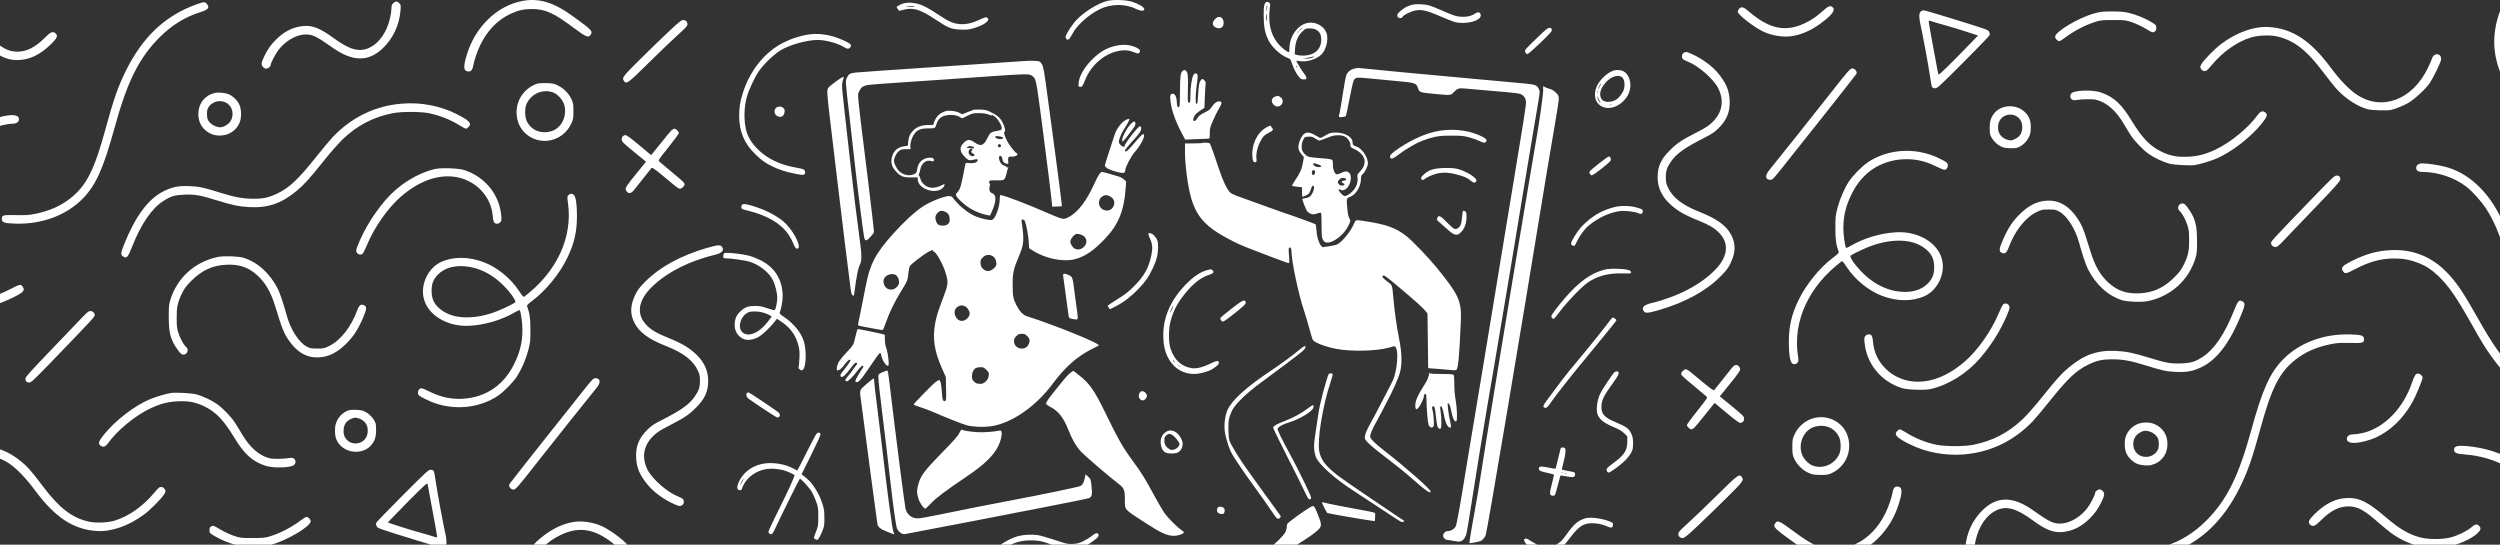 <svg width="560" height="122" viewBox="0 0 560 122" fill="none" xmlns="http://www.w3.org/2000/svg">
<rect x="0" y="0" width="560" height="122" fill="#333333" stroke="none"/>
<path fill-rule="evenodd" clip-rule="evenodd" d="M248.128 0.185C246.092 0.646 242.837 2.639 241.129 4.47C240.115 5.557 238.691 7.78 238.691 8.276C238.691 8.689 239.029 8.984 239.357 8.858C239.493 8.806 239.883 8.226 240.223 7.571C241.208 5.672 243.737 3.381 246.251 2.11C248.809 0.817 252.073 0.785 254.521 2.029C254.919 2.231 255.486 2.396 255.781 2.396C256.24 2.396 256.318 2.345 256.318 2.047C256.318 1.615 255.12 0.885 253.614 0.4C252.292 -0.026 249.536 -0.134 248.128 0.185ZM283.295 0.865C283.119 1.207 283.063 1.84 283.063 3.507C283.063 5.991 283.336 7.395 284.13 9C284.89 10.537 286.721 12.265 288.249 12.887C289.06 13.217 289.1 13.261 289.362 14.098C289.731 15.276 290.407 16.593 290.98 17.246C291.369 17.691 291.557 17.786 292.045 17.786C292.562 17.786 292.637 17.742 292.637 17.433C292.637 17.238 292.392 16.793 292.094 16.443C291.681 15.959 290.357 13.792 290.357 13.599C290.357 13.582 290.682 13.62 291.079 13.684C292.75 13.953 294.856 13.313 296.019 12.182C297.005 11.223 297.581 9.005 297.206 7.613C296.742 5.895 294.723 4.752 292.842 5.143C290.675 5.595 288.838 8.181 288.838 10.78C288.838 11.281 288.801 11.691 288.756 11.691C288.4 11.691 287.369 10.936 286.603 10.115C284.956 8.35 284.184 5.992 284.326 3.158C284.37 2.278 284.451 1.414 284.506 1.238C284.624 0.861 284.251 0.415 283.816 0.415C283.649 0.415 283.428 0.606 283.295 0.865ZM202.462 0.738C201.855 0.881 200.85 1.425 200.857 1.609C200.858 1.665 200.985 1.873 201.137 2.072L201.414 2.433L202.463 2.17C204.59 1.635 206.147 2.111 209.438 4.302C212.385 6.265 213.032 6.528 215.143 6.626C216.465 6.686 216.949 6.643 217.925 6.374C220.495 5.667 222.059 4.454 221.079 3.928C220.853 3.807 220.512 3.904 219.505 4.377C217.798 5.179 216.414 5.496 215.061 5.397C213.556 5.286 212.558 4.857 210.327 3.366C207.893 1.738 206.566 1.06 205.277 0.787C204.148 0.546 203.336 0.532 202.462 0.738ZM316.225 1.098C315.196 1.389 314.748 1.627 313.784 2.39C312.984 3.025 312.793 3.5 313.181 3.889C313.434 4.143 314.013 4.119 314.115 3.85C314.242 3.518 315.289 2.904 316.325 2.554C318.06 1.968 319.217 2.173 322.692 3.683C323.922 4.217 325.299 4.763 325.753 4.897C328.126 5.593 331.69 4.729 331.69 3.457C331.69 2.774 331.115 2.548 330.496 2.99C329.775 3.505 328.848 3.768 327.758 3.766C326.437 3.763 325.648 3.533 323.18 2.431C322.052 1.927 320.753 1.401 320.293 1.263C319.085 0.899 317.2 0.823 316.225 1.098ZM283.827 1.977C283.76 2.718 283.751 2.734 283.703 2.19C283.657 1.672 283.732 1.177 283.856 1.177C283.88 1.177 283.866 1.537 283.827 1.977ZM204.862 1.453C204.904 1.521 204.515 1.55 203.997 1.518C202.675 1.436 202.571 1.356 203.769 1.341C204.329 1.335 204.82 1.385 204.862 1.453ZM283.805 4.11C283.79 4.965 283.776 5.003 283.676 4.483C283.573 3.951 283.626 3.158 283.765 3.158C283.797 3.158 283.815 3.587 283.805 4.11ZM272.138 4.306C271.462 5.078 271.515 5.736 272.285 6.135C273.253 6.637 274.098 6.18 274.098 5.154C274.098 3.811 272.991 3.332 272.138 4.306ZM291.497 6.51C291.346 6.678 291.156 6.815 291.077 6.815C290.997 6.815 291.093 6.68 291.29 6.515C291.754 6.127 291.844 6.125 291.497 6.51ZM344.077 8.703C341.567 11.129 341.5 11.21 341.649 11.634C341.733 11.873 341.923 12.092 342.071 12.121C342.251 12.156 343.228 11.322 345.001 9.622C347.263 7.454 347.654 7.012 347.616 6.677C347.579 6.36 347.48 6.275 347.114 6.245C346.713 6.213 346.349 6.507 344.077 8.703ZM294.753 6.625C295.504 7.009 295.867 7.587 295.944 8.524C296.141 10.899 294.533 12.453 291.881 12.453C291.304 12.453 290.647 12.382 290.421 12.296L290.009 12.139L290.102 10.816C290.216 9.197 290.777 7.93 291.797 6.987C292.431 6.401 292.538 6.358 293.355 6.358C293.89 6.358 294.436 6.462 294.753 6.625ZM290.965 7.025C290.965 7.057 290.845 7.177 290.699 7.292C290.458 7.481 290.453 7.476 290.642 7.234C290.84 6.98 290.965 6.9 290.965 7.025ZM180.305 7.869C178.437 8.278 177.132 8.73 175.552 9.517C171.384 11.591 168.06 15.669 166.437 20.696C165.782 22.727 165.57 24.008 165.572 25.939C165.575 29.456 166.71 32.149 169.21 34.572C170.551 35.871 171.355 36.453 172.838 37.193C174.42 37.983 175.96 38.49 178.036 38.904C180.043 39.305 180.341 39.266 180.336 38.605C180.332 37.994 180.087 37.857 178.492 37.577C175.329 37.023 172.982 36.056 170.9 34.45C168.981 32.97 167.578 31.011 167.143 29.204C166.595 26.927 166.645 24.084 167.272 21.784C167.705 20.197 168.939 17.521 169.914 16.051C170.943 14.5 173.204 12.298 174.775 11.316C176.786 10.059 180.732 8.947 183.174 8.949C184.979 8.951 187.694 9.701 189.152 10.6C189.809 11.005 190.093 11.013 190.434 10.636C190.893 10.126 190.614 9.797 189.152 9.126C186.001 7.678 183.075 7.262 180.305 7.869ZM250.012 10.241C247.834 10.721 246.327 11.607 244.464 13.5C242.746 15.248 241.617 17.335 241.59 18.815C241.579 19.398 241.614 19.462 241.94 19.462C242.408 19.462 242.514 19.316 243.077 17.897C244.351 14.687 247.253 12.116 250.344 11.459C251.95 11.118 252.871 11.208 254.456 11.86C254.885 12.036 254.982 12.03 255.194 11.818C255.57 11.44 255.33 11.016 254.531 10.648C253.166 10.018 251.641 9.881 250.012 10.241ZM294.096 12.857C293.854 12.988 293.239 13.122 292.729 13.155L291.801 13.214L293.016 12.927C294.538 12.568 294.64 12.561 294.096 12.857ZM229.194 13.688C228.191 13.764 219.609 14.34 210.123 14.969C200.637 15.598 192.341 16.174 191.688 16.249C190.366 16.401 190.095 16.569 189.678 17.495C189.362 18.199 189.36 18.18 190.299 26.243C190.883 31.264 191.32 35.133 191.581 37.595C191.945 41.042 193.427 52.637 193.573 53.184C193.807 54.065 194.082 54.051 194.929 53.119C195.339 52.669 195.714 52.187 195.762 52.048C195.81 51.909 195.167 46.286 194.332 39.553C191.883 19.79 192.029 21.293 192.479 20.409C193.082 19.225 193.513 19.051 196.345 18.851C197.529 18.768 199.968 18.596 201.765 18.469C203.562 18.342 207.631 18.068 210.807 17.86C213.982 17.652 219.043 17.299 222.052 17.074C225.06 16.85 228.24 16.661 229.118 16.655C230.527 16.645 230.768 16.682 231.18 16.977C232.077 17.619 232.076 17.614 233.368 27.386C234.413 35.294 235.652 45.305 235.652 45.845V46.294L236.753 46.249L237.855 46.205L237.81 45.595C237.786 45.26 237.6 43.751 237.399 42.243C237.197 40.734 236.821 37.854 236.562 35.843C236.304 33.832 235.894 30.746 235.651 28.986C235.409 27.226 235.002 24.209 234.746 22.281C233.919 16.048 233.727 14.933 233.383 14.375C233.207 14.089 232.972 13.82 232.861 13.777C232.391 13.596 230.894 13.56 229.194 13.688ZM290.567 14.975C290.619 15.111 290.593 15.172 290.507 15.119C290.425 15.067 290.357 14.961 290.357 14.882C290.357 14.663 290.466 14.711 290.567 14.975ZM303.447 15.36C302.541 15.538 301.83 16.119 301.551 16.907C301.425 17.265 301.076 19.169 300.775 21.139C300.474 23.108 300.162 24.967 300.08 25.27C299.81 26.268 299.844 26.325 300.652 26.221C301.049 26.169 301.418 26.085 301.472 26.033C301.526 25.981 301.886 24.269 302.274 22.228C302.661 20.187 303.079 18.32 303.204 18.08C303.599 17.313 303.812 17.28 306.592 17.554C307.985 17.691 310.803 17.961 312.855 18.153C317.115 18.551 317.246 18.595 317.637 19.776C317.944 20.703 318.033 20.732 321.604 21.055C325.139 21.375 324.909 21.4 325.672 20.614C326.441 19.82 326.827 19.694 328.094 19.824C328.609 19.876 330.262 20.02 331.766 20.143C336.966 20.567 339.822 20.848 340.359 20.991C341.222 21.22 341.759 21.898 341.83 22.849C341.872 23.412 341.133 28.18 339.366 38.738C337.977 47.035 336.543 55.709 336.179 58.014C335.815 60.319 334.834 66.284 333.999 71.271C333.164 76.257 332.127 82.532 331.695 85.213C331.263 87.895 330.498 92.489 329.994 95.423C329.49 98.356 328.849 102.196 328.569 103.956C327.247 112.267 326.332 117.405 326.088 117.884C325.784 118.484 324.991 118.965 324.308 118.965C323.814 118.965 323.436 119.276 323.272 119.817C323.134 120.271 323.697 120.945 324.217 120.949C324.441 120.95 325.102 121.053 325.686 121.177C326.981 121.452 327.515 121.315 328.012 120.582C328.49 119.879 328.523 119.722 329.413 114.013C330.524 106.886 332.162 96.788 333.045 91.613C333.46 89.183 334.28 84.383 334.867 80.947C336.551 71.088 340.281 48.73 341.259 42.624C341.749 39.565 342.709 33.805 343.391 29.824C345.05 20.146 344.984 20.618 344.757 20.069C344.37 19.131 343.922 18.926 341.855 18.737C334.083 18.029 317.67 16.518 315.81 16.341C314.557 16.221 312.745 16.048 311.783 15.958C310.822 15.867 308.709 15.658 307.087 15.494C305.464 15.33 304.131 15.203 304.123 15.213C304.116 15.222 303.811 15.288 303.447 15.36ZM264.936 15.869C264.437 16.249 264.333 17.024 264.315 20.516C264.3 23.256 264.255 23.946 264.089 24.002C263.784 24.103 263.618 23.743 263.612 22.967C263.605 21.912 263.263 21.072 262.817 21.017C262.141 20.933 262.014 21.305 262.203 22.809C262.434 24.642 263.281 27.085 264.475 29.364L265.475 31.272L267.925 31.173C269.272 31.119 270.513 31.067 270.683 31.059C270.964 31.044 270.99 30.943 270.988 29.862C270.985 28.784 271.048 28.535 271.713 27.005C272.113 26.083 272.71 24.879 273.041 24.329C273.736 23.172 273.783 22.856 273.278 22.729C272.725 22.59 272.023 23.041 271.474 23.888C271.079 24.498 270.788 24.739 269.995 25.117C268.896 25.639 268.4 26.038 268.077 26.662C267.945 26.917 267.734 27.081 267.54 27.081C267.265 27.081 267.234 27.017 267.315 26.611C267.456 25.906 267.889 25.393 268.892 24.744L269.796 24.158L269.891 21.53C269.943 20.085 270.028 18.791 270.08 18.656C270.139 18.501 270.022 18.257 269.767 18.001C269.361 17.594 269.359 17.594 269.059 17.895C268.642 18.313 268.492 19.069 268.376 21.329C268.3 22.806 268.227 23.272 268.072 23.272C267.959 23.272 267.859 23.118 267.849 22.929C267.787 21.787 267.883 20.227 268.11 18.668C268.321 17.215 268.334 16.84 268.176 16.649C267.903 16.319 267.607 16.358 267.349 16.758C266.991 17.314 266.652 19.525 266.652 21.299C266.652 22.956 266.547 23.315 266.19 22.884C266.042 22.706 266.018 22.012 266.086 19.939C266.18 17.086 266.08 16.168 265.643 15.848C265.318 15.609 265.277 15.611 264.936 15.869ZM361.304 15.855C359.93 16.368 358.365 17.852 357.727 19.246C356.737 21.409 357.382 23.409 359.273 24.034C361.193 24.67 363.741 23.275 364.789 21.013C365.589 19.288 365.217 17.121 363.955 16.156C363.326 15.675 362.146 15.541 361.304 15.855ZM363.445 17.4C363.88 17.865 364.023 19.032 363.76 19.974C363.516 20.845 362.604 22.03 361.893 22.397C360.645 23.042 359.203 22.934 358.732 22.159C358.118 21.149 358.464 19.827 359.704 18.45C360.959 17.056 362.672 16.576 363.445 17.4ZM188.696 17.296C188.338 17.417 186.078 19.083 185.657 19.536C185.15 20.082 185.169 20.446 186.112 28.3C186.53 31.778 187.147 36.955 187.484 39.805C188.462 48.083 190.35 63.461 190.558 64.841C190.662 65.536 190.809 66.096 190.883 66.085C190.957 66.073 191.071 66.15 191.136 66.255C191.207 66.371 191.289 66.183 191.344 65.773C191.939 61.356 192.179 60.155 192.646 59.236C193.021 58.498 193.046 57.198 192.728 54.857C192.045 49.822 190.937 40.841 190.598 37.595C190.383 35.542 190.068 32.731 189.896 31.348C189.725 29.965 189.454 27.565 189.294 26.015C189.133 24.464 188.898 22.298 188.772 21.2C188.546 19.234 188.567 18.579 188.882 17.743C189.061 17.267 189.026 17.184 188.696 17.296ZM358.402 19.272C358 19.976 357.979 20.004 357.98 19.831C357.98 19.66 358.554 18.701 358.656 18.701C358.696 18.701 358.582 18.958 358.402 19.272ZM345.67 20.211C345.67 20.716 345.432 22.759 345.14 24.753C344.533 28.902 344.581 28.607 342.33 41.786C341.4 47.233 339.854 56.456 338.895 62.281C337.936 68.105 336.603 76.197 335.932 80.261C333.674 93.944 331.982 104.393 331.528 107.461C331.28 109.137 330.841 111.742 330.553 113.251C329.992 116.189 329.086 121.589 329.146 121.64C329.259 121.737 331.354 121.349 331.705 121.167C332.12 120.952 332.617 120.35 332.8 119.842C333.163 118.831 340.167 77.228 346.57 38.038C347.069 34.987 347.857 30.34 348.321 27.712C348.785 25.083 349.165 22.588 349.165 22.168C349.165 21.471 349.108 21.346 348.517 20.753C348.08 20.315 347.647 20.047 347.187 19.93C346.813 19.836 346.318 19.654 346.088 19.526L345.67 19.293V20.211ZM357.932 20.793C357.894 20.941 357.86 20.857 357.857 20.605C357.854 20.354 357.885 20.233 357.927 20.336C357.968 20.439 357.971 20.645 357.932 20.793ZM285.723 21.606C284.803 21.881 284.603 22.79 285.313 23.472C285.824 23.963 286.373 23.995 286.918 23.566C287.357 23.219 287.457 22.476 287.123 22.04C286.956 21.821 286.345 21.424 286.226 21.456C286.2 21.464 285.973 21.531 285.723 21.606ZM358.37 22.675C358.588 22.916 358.596 22.961 358.409 22.889C358.118 22.777 357.822 22.156 357.843 21.703C357.853 21.47 357.894 21.521 357.977 21.869C358.042 22.144 358.219 22.507 358.37 22.675ZM360.904 23.525C360.8 23.567 360.629 23.567 360.524 23.525C360.42 23.483 360.505 23.448 360.714 23.448C360.923 23.448 361.009 23.483 360.904 23.525ZM173.804 24.186C173.352 24.64 173.399 25.455 173.901 25.851C174.719 26.497 175.597 26.161 175.732 25.151C175.799 24.647 175.753 24.464 175.494 24.204C175.073 23.782 174.216 23.773 173.804 24.186ZM218.101 24.591C217.933 24.637 217.293 24.882 216.677 25.137L215.558 25.601L214.854 25.253C214.403 25.03 213.763 24.879 213.077 24.832C212.135 24.768 211.896 24.81 211.125 25.176C210.205 25.613 209.567 26.379 209.203 27.486L209.035 27.996H208.011C206.584 27.996 205.52 28.347 204.728 29.078C203.896 29.847 203.542 30.577 203.441 31.727L203.361 32.64L202.534 32.759C201.029 32.975 200.068 33.867 199.762 35.331C199.51 36.533 199.777 37.39 200.725 38.431C201.717 39.519 202.376 39.771 204.158 39.744L205.564 39.723V40.114C205.564 42.489 210.119 43.789 211.427 41.788C211.756 41.284 211.595 41.125 211.068 41.435C210.198 41.947 209.087 42.17 208.277 41.995C207.308 41.787 206.425 40.978 206.183 40.078C206.089 39.725 205.945 39.395 205.863 39.345C205.773 39.289 205.768 39.152 205.85 38.996C205.925 38.854 206.064 38.354 206.161 37.885C206.433 36.557 207.468 35.759 208.534 36.054C209.087 36.207 209.211 36.153 209.211 35.759C209.211 35.232 207.942 35.161 206.97 35.633C206.135 36.038 205.607 36.822 205.454 37.883C205.349 38.612 205.277 38.734 204.807 38.987C203.873 39.489 202.518 39.28 201.559 38.488C200.959 37.992 200.245 36.67 200.245 36.054C200.245 35.411 200.768 34.342 201.303 33.891C201.826 33.449 201.877 33.436 203.133 33.417L203.968 33.405L203.919 32.836C203.85 32.047 204.251 30.766 204.81 29.993C205.485 29.058 206.229 28.765 207.939 28.761C209.48 28.757 209.51 28.74 209.807 27.698C209.914 27.325 210.219 26.802 210.485 26.535C211.374 25.643 213.691 25.457 214.937 26.176L215.524 26.515L216.73 25.925C217.866 25.369 218.013 25.336 219.309 25.346C220.323 25.353 220.894 25.438 221.482 25.67C221.92 25.843 222.241 25.923 222.195 25.848C222.018 25.561 222.347 25.729 222.975 26.245C223.694 26.835 224.461 28.22 224.381 28.784C224.339 29.079 224.204 29.16 223.571 29.269C221.988 29.542 221.796 29.672 221.211 30.864C220.344 32.632 219.727 32.87 218.385 31.956C217.226 31.167 216.758 31.161 215.934 31.923C214.821 32.954 214.91 34.008 216.214 35.231C216.944 35.916 217.024 35.952 217.62 35.864C217.968 35.813 218.397 35.73 218.573 35.68C219.075 35.539 219.162 36.016 218.691 36.326C218.339 36.557 217.584 36.616 216.586 36.49C216.346 36.46 216.263 36.575 216.172 37.062C215.323 41.607 215.13 42.296 214.501 43.014C214.072 43.504 214.048 43.586 214.23 43.927C214.574 44.572 216.229 46.046 217.37 46.723C218.513 47.401 220.095 48.011 221.153 48.181L221.775 48.28L222.236 47.243C223.155 45.174 223.217 43.712 222.401 43.373C221.703 43.083 221.507 42.672 221.686 41.875C221.795 41.388 221.788 41.172 221.662 41.094C221.566 41.034 221.53 40.85 221.583 40.683C221.67 40.407 221.808 40.382 223.207 40.398C224.625 40.413 224.756 40.389 225.017 40.067C225.172 39.876 225.374 39.327 225.466 38.848C225.558 38.368 225.706 37.846 225.795 37.688C225.926 37.453 225.913 37.416 225.726 37.487C225.599 37.536 225.462 37.487 225.42 37.379C225.379 37.27 225.141 37.141 224.893 37.091C224.117 36.935 223.412 35.263 223.974 34.914C224.201 34.774 224.559 35.267 224.559 35.72C224.559 36.184 225.071 36.681 225.548 36.681C225.909 36.681 225.925 36.647 225.833 36.072C225.721 35.373 225.964 34.948 226.396 35.086C226.548 35.134 226.948 35.098 227.287 35.007C227.907 34.84 228.088 34.519 227.693 34.289C227.274 34.045 226.042 32.47 225.63 31.653C224.997 30.395 224.785 29.662 225.014 29.52C225.296 29.345 225.074 28.367 224.513 27.311C223.992 26.33 223.265 25.735 221.672 24.981C221.027 24.676 220.558 24.576 219.62 24.547C218.952 24.526 218.268 24.546 218.101 24.591ZM251.965 27.006C251.046 27.558 249.993 29.06 249.618 30.352C249.447 30.942 248.902 32.616 248.406 34.072C247.91 35.529 247.505 36.882 247.505 37.079C247.505 37.531 248.558 38.098 250.161 38.509C251.661 38.894 252.063 38.809 252.063 38.106C252.063 37.461 253.353 34.989 254.16 34.087C255.533 32.553 256.583 30.486 256.189 30.091C256.002 29.903 255.52 30.371 253.675 32.533C252.528 33.877 252.196 34.124 251.987 33.785C251.901 33.646 252.534 32.868 254.513 30.677C254.899 30.25 255.33 29.674 255.471 29.397C255.742 28.863 255.672 28.3 255.334 28.3C254.915 28.3 251.911 32.168 251.911 32.708C251.911 33.042 251.318 32.856 250.937 32.403C250.64 32.049 250.568 31.834 250.641 31.527C250.859 30.608 251.305 29.635 251.962 28.643C252.556 27.748 252.975 26.939 252.975 26.691C252.975 26.524 252.542 26.659 251.965 27.006ZM253.325 27.729C252.248 28.864 251.057 31.314 251.409 31.667C251.541 31.799 252.185 31.024 254.001 28.547C254.426 27.967 254.464 27.234 254.069 27.234C253.918 27.234 253.583 27.456 253.325 27.729ZM283.575 28.599C281.544 29.767 280.26 32.559 280.544 35.189C280.632 36.005 280.713 36.229 280.946 36.303C281.415 36.453 281.534 36.261 281.444 35.496C281.324 34.465 281.613 33.112 282.217 31.878C282.823 30.641 283.173 30.272 284.287 29.695C285.19 29.227 285.311 29.052 284.969 28.71C284.84 28.58 284.735 28.401 284.735 28.311C284.735 28.042 284.398 28.126 283.575 28.599ZM322.497 29.285C319.704 29.728 316.547 31.077 313.417 33.165C311.757 34.273 311.223 34.816 311.383 35.236C311.572 35.728 311.94 35.625 313.109 34.751C313.763 34.262 314.467 33.762 314.674 33.64C314.881 33.518 315.588 33.092 316.245 32.693C317.69 31.814 319.426 31.126 321.272 30.698C322.375 30.443 323.147 30.38 325.156 30.382C327.362 30.384 327.838 30.431 329.12 30.775C329.922 30.99 330.928 31.344 331.357 31.561C332.215 31.998 332.643 32.056 332.859 31.767C333.141 31.388 332.967 31.111 332.186 30.692C329.544 29.272 325.909 28.744 322.497 29.285ZM292.138 29.976C291.36 30.592 290.69 32.395 290.874 33.378C290.926 33.659 291.217 34.178 291.519 34.532L292.069 35.176L291.873 36.348C291.626 37.828 291.186 38.84 290.132 40.347C289.64 41.051 289.362 41.582 289.454 41.639C289.541 41.692 290.07 41.782 290.63 41.837L291.649 41.938L291.659 42.929C291.664 43.473 291.682 43.967 291.697 44.026C291.734 44.168 292.795 43.722 293.13 43.423C293.276 43.293 293.511 42.818 293.653 42.367C293.837 41.782 293.979 41.56 294.148 41.596C294.692 41.71 294.069 43.594 293.324 44.083C293.119 44.217 292.676 44.365 292.338 44.41C292.001 44.455 291.725 44.514 291.725 44.541C291.725 44.947 292.575 47.072 292.86 47.378C293.401 47.96 294.204 48.157 294.879 47.874C295.17 47.752 295.537 47.652 295.694 47.652C296.016 47.652 296.006 47.552 296.037 51.081C296.053 52.935 296.096 53.284 296.367 53.747C296.622 54.184 296.781 54.289 297.245 54.328C298.671 54.448 301.156 52.486 302.054 50.532C302.524 49.511 302.541 49.416 302.328 49.042C302.018 48.5 301.92 48.037 301.762 46.358C301.593 44.569 301.647 44.359 302.33 44.133C303.683 43.685 304.831 41.846 304.858 40.085C304.867 39.428 304.934 39.248 305.263 38.989C305.479 38.818 305.844 38.26 306.072 37.748C306.41 36.993 306.469 36.697 306.383 36.178C306.16 34.838 304.931 33.19 303.907 32.86C303.113 32.603 302.97 32.447 302.97 31.839C302.97 30.601 300.956 29.561 298.822 29.697C298.014 29.749 297.672 29.862 296.923 30.325C296.421 30.636 295.918 30.891 295.805 30.89C295.692 30.89 295.189 30.641 294.688 30.336C293.528 29.631 292.718 29.517 292.138 29.976ZM301.241 30.595C301.938 30.934 302.514 31.844 302.514 32.608C302.514 32.939 302.637 33.064 303.21 33.318C305.845 34.487 306.432 36.503 304.684 38.377C304.026 39.083 303.997 39.152 304.084 39.792C304.22 40.783 303.836 41.906 303.08 42.727C302.309 43.567 301.406 44.065 301.03 43.86C300.535 43.589 299.742 42.653 299.855 42.471C299.934 42.343 300.011 42.339 300.13 42.458C300.221 42.549 300.478 42.624 300.7 42.624C302.376 42.624 303.367 38.906 301.81 38.46C301.427 38.35 301.156 38.404 300.406 38.741C299.603 39.103 299.444 39.131 299.225 38.949C298.803 38.598 298.563 37.81 298.563 36.78C298.563 35.593 298.745 35.675 295.492 35.402C293.288 35.218 293.063 35.171 292.566 34.791C292.27 34.565 291.926 34.181 291.801 33.938C291.463 33.284 291.514 32.14 291.915 31.342C292.252 30.672 292.269 30.662 293.098 30.617C293.824 30.579 294.032 30.636 294.617 31.034C294.991 31.287 295.389 31.496 295.503 31.497C295.616 31.499 296.3 31.265 297.022 30.977C298.593 30.351 298.711 30.322 299.769 30.299C300.322 30.287 300.808 30.385 301.241 30.595ZM224.445 30.681C225.156 30.89 224.392 31.282 223.606 31.111C223.094 31 222.848 30.773 222.991 30.541C223.067 30.418 223.787 30.487 224.445 30.681ZM269.369 32.026C269.331 32.064 268.431 32.106 267.368 32.119L265.436 32.142V34.156C265.436 35.419 265.576 37.248 265.812 39.062C266.945 47.768 268.793 50.368 276.605 54.248C278.091 54.986 279.472 55.545 284.355 57.385C288.517 58.954 288.661 59.003 288.772 58.892C288.824 58.84 288.807 58.065 288.733 57.169C288.623 55.832 288.637 55.527 288.81 55.46C289.097 55.35 289.288 55.697 289.292 56.338C289.306 58.544 290.887 65.997 292.104 69.595C292.402 70.475 292.92 72.208 293.254 73.447C293.589 74.686 293.938 75.864 294.029 76.063C294.313 76.689 296.662 77.615 299.303 78.141C302.536 78.786 308.383 78.653 311.098 77.873C312.555 77.454 312.475 77.447 312.748 78.023C313.234 79.052 312.969 82.478 312.237 84.612C312.07 85.097 311.306 86.665 310.537 88.096C309.769 89.528 308.91 91.172 308.629 91.75C308.348 92.329 307.685 93.567 307.155 94.502C306.143 96.291 305.705 97.365 305.705 98.062C305.705 98.71 306.931 99.809 311.859 103.578C313.113 104.536 314.686 105.802 315.356 106.391C319.422 109.965 320.445 110.704 320.445 110.064C320.445 109.584 314.754 104.582 310.023 100.904C307.882 99.24 306.921 98.269 306.921 97.772C306.921 97.201 307.45 95.975 308.472 94.183C308.956 93.333 309.352 92.602 309.352 92.557C309.352 92.513 309.876 91.498 310.516 90.302C312.058 87.422 313.264 84.712 313.621 83.322C314.104 81.441 314.025 79.017 313.374 75.731C312.807 72.871 312.364 69.702 312.092 66.547C311.853 63.781 311.902 63.905 310.707 63.011C309.701 62.259 309.48 61.95 309.805 61.749C310.05 61.597 310.467 61.896 313.274 64.246C316.787 67.186 318.807 69.003 319.335 69.696L319.761 70.256L319.837 76.364L319.913 82.471L322.269 82.649C323.564 82.747 324.932 82.866 325.308 82.913C325.684 82.961 326.081 82.943 326.19 82.873C326.644 82.584 326.883 80.037 327.23 71.804C327.413 67.44 326.742 65.975 321.773 59.901C319.854 57.555 316.411 53.974 315.051 52.909C312.575 50.971 310.535 50.25 305.325 49.471C303.717 49.23 303.642 49.249 303.353 49.976C302.674 51.684 300.651 54.204 299.531 54.737C299.231 54.88 298.37 55.081 297.617 55.184L296.248 55.372L295.881 54.979C295.4 54.463 294.943 52.883 294.875 51.497C294.845 50.889 294.756 50.327 294.678 50.249C294.535 50.106 290.169 48.517 287.774 47.735C287.063 47.504 284.568 46.611 282.227 45.752C279.887 44.893 277.506 44.029 276.935 43.832C276.365 43.635 275.732 43.307 275.528 43.102C274.836 42.409 273.925 40.495 273.105 38.013C272.144 35.104 271.185 32.417 271.011 32.148C270.897 31.97 269.526 31.869 269.369 32.026ZM224.226 32.607C224.287 32.922 223.848 33.134 223.617 32.902C223.385 32.67 223.597 32.23 223.911 32.291C224.056 32.319 224.198 32.461 224.226 32.607ZM217.835 32.815C218.023 32.866 218.177 33.009 218.177 33.134C218.177 33.279 218.089 33.328 217.936 33.269C217.804 33.218 217.411 33.174 217.062 33.172C216.472 33.167 216.449 33.151 216.724 32.943C217.042 32.702 217.3 32.672 217.835 32.815ZM217.79 33.471C217.838 33.549 217.808 33.656 217.723 33.708C217.439 33.884 217.564 34.249 217.961 34.4C218.385 34.562 218.388 34.898 217.967 34.98C217.521 35.066 216.961 34.586 216.961 34.118C216.961 33.501 217.533 33.054 217.79 33.471ZM358.326 36.5C355.866 38.456 355.909 38.409 356.125 38.885C356.222 39.097 356.41 39.272 356.543 39.272C356.953 39.272 360.7 36.341 360.811 35.934C360.922 35.526 360.719 35.096 360.394 35.052C360.278 35.036 359.347 35.688 358.326 36.5ZM295.477 36.912C296.147 37.193 296.114 37.443 295.406 37.443C294.768 37.443 294.156 37.095 294.156 36.732C294.156 36.471 294.554 36.526 295.477 36.912ZM321.77 37.761C321.286 37.833 320.602 38.021 320.25 38.181C319.397 38.569 318.318 39.527 318.318 39.898C318.318 40.294 318.721 40.431 319.045 40.145C319.515 39.73 320.878 39.121 321.848 38.892C323.215 38.569 324.454 38.609 326.115 39.032C327.908 39.488 328.73 39.845 329.452 40.48C330.043 41.001 330.412 41.039 330.682 40.609C331.073 39.987 328.668 38.41 326.441 37.829C325.476 37.577 323.248 37.545 321.77 37.761ZM294.586 38.481C294.646 38.908 294.364 39.284 294.069 39.17C293.662 39.013 293.867 38.004 294.289 38.085C294.425 38.111 294.558 38.289 294.586 38.481ZM246.239 39.005C246.036 39.277 245.465 40.394 244.971 41.487C243.484 44.774 241.618 47.274 239.829 48.376C239.087 48.833 238.612 49.024 238.213 49.024C237.84 49.024 236.751 48.629 235.016 47.863C230.4 45.828 224.825 43.704 224.065 43.692C224.002 43.691 223.951 44.029 223.951 44.443C223.951 46.377 222.961 49.075 222.179 49.272C221.703 49.392 219.827 48.979 218.598 48.484C217.264 47.947 215.693 46.81 214.445 45.48C213.823 44.817 213.314 44.218 213.314 44.148C213.314 44.079 213.05 43.977 212.727 43.923C211.867 43.777 208.427 45.113 206.703 46.262C204.87 47.485 202.502 49.659 200.128 52.3C196.06 56.824 194.833 59.186 193.872 64.338C193.607 65.762 193.144 68.094 192.844 69.519C192.544 70.943 192.267 72.291 192.23 72.514C192.165 72.895 192.209 72.929 192.974 73.086C195.216 73.546 197.603 73.959 197.738 73.911C197.822 73.881 198.153 73.086 198.474 72.144C199.162 70.127 200.41 67.565 201.805 65.304C203.257 62.949 203.32 62.798 203.457 61.306C203.527 60.552 203.685 59.793 203.814 59.596C204.096 59.164 206.455 57.32 207.676 56.575C208.527 56.057 209.183 55.861 208.983 56.185C208.931 56.269 208.988 56.338 209.108 56.338C209.657 56.338 211.276 59.238 211.861 61.269C212.449 63.309 212.403 63.728 211.279 66.672C210.077 69.818 209.741 70.902 209.445 72.603C208.866 75.92 209.331 78.801 211.071 82.676L211.869 84.451L211.92 87.08C211.965 89.376 211.941 89.72 211.729 89.802C211.238 89.99 211.083 89.599 210.984 87.919C210.876 86.092 210.664 85.137 210.366 85.137C210.257 85.137 209.902 85.332 209.576 85.569C208.934 86.037 204.652 90.428 204.652 90.618C204.652 90.682 205.353 90.957 206.21 91.229C207.066 91.502 208.383 91.996 209.135 92.329C211.713 93.467 215.669 95.03 216.581 95.27C217.87 95.609 220.143 95.717 221.758 95.517C226.406 94.943 231.948 91.162 235.851 85.903C238.629 82.162 241.327 79.794 244.759 78.089C245.475 77.733 246.095 77.418 246.137 77.387C246.64 77.025 236.522 72.91 229.974 70.814C229.18 70.56 228.396 69.736 227.719 68.443C226.966 67.004 226.835 66.312 226.831 63.76C226.827 61.181 227.042 60.189 228.19 57.511C229.368 54.761 229.454 53.794 228.869 49.824C228.782 49.233 228.802 49.176 229.101 49.176C229.319 49.176 229.483 49.318 229.59 49.595C229.923 50.461 230.332 52.657 230.431 54.108L230.533 55.611L231.364 56.143C234.063 57.875 238.006 58.712 240.586 58.101C242.919 57.549 244.912 56.225 247.484 53.521C250.532 50.315 251.797 47.228 252.153 42.133L252.256 40.651L251.768 40.194C251.5 39.943 250.926 39.635 250.494 39.511C250.062 39.387 249.117 39.111 248.394 38.898C247.672 38.684 246.974 38.51 246.844 38.51C246.715 38.51 246.442 38.732 246.239 39.005ZM301.526 40.203C301.526 40.33 301.329 40.433 301.032 40.462C300.479 40.516 300.359 40.87 300.842 41.024C301.363 41.19 301.208 41.557 300.618 41.557C300.219 41.557 300.027 41.462 299.835 41.168C299.594 40.798 299.596 40.756 299.883 40.371C300.05 40.148 300.351 39.923 300.552 39.872C301.016 39.755 301.526 39.928 301.526 40.203ZM248.472 43.901C249.578 44.364 249.936 45.479 249.287 46.444C248.854 47.089 248.176 47.308 247.366 47.065C245.996 46.653 245.724 44.734 246.931 43.996C247.52 43.636 247.799 43.619 248.472 43.901ZM166.244 45.844C166.14 45.95 166.055 46.196 166.055 46.391C166.055 46.805 166.28 46.915 167.878 47.274C168.505 47.415 169.702 47.796 170.537 48.122C174.267 49.574 176.5 51.589 177.735 54.615C178.051 55.39 178.24 55.664 178.483 55.7C179.737 55.885 178.235 52.404 176.107 50.194C174.731 48.765 172.184 47.32 169.398 46.387C167.46 45.738 166.51 45.574 166.244 45.844ZM361.474 46.425C359.193 47.066 357.642 47.852 355.915 49.239C354.48 50.392 353.618 51.388 352.632 53.033C351.831 54.369 351.751 54.723 352.195 54.961C352.672 55.217 352.732 55.167 353.232 54.084C353.816 52.822 354.966 51.269 355.867 50.53C358.065 48.725 360.666 47.534 362.994 47.269C364.038 47.15 366.328 47.428 367.018 47.758C367.445 47.962 367.58 47.971 367.773 47.811C368.064 47.569 368.077 47.137 367.802 46.908C367.688 46.814 367.062 46.6 366.41 46.432C364.895 46.044 362.839 46.041 361.474 46.425ZM211.724 47.437C212.506 47.809 212.776 48.352 212.723 49.45C212.693 50.067 212.053 50.547 211.259 50.547C210.364 50.547 209.998 50.345 209.73 49.702C209.426 48.973 209.463 48.369 209.84 47.889C210.386 47.193 210.935 47.061 211.724 47.437ZM327.685 47.312C327.645 47.377 327.567 47.943 327.511 48.57C327.379 50.061 327.194 50.628 326.72 51.002C326.002 51.568 325.689 51.428 324.172 49.862C322.65 48.29 322.232 48.097 321.948 48.833C321.798 49.221 321.834 49.292 322.434 49.786C322.791 50.079 323.551 50.752 324.123 51.281C325.762 52.795 326.407 52.935 327.312 51.972C328.075 51.16 328.496 49.994 328.497 48.686C328.499 47.679 328.457 47.488 328.205 47.353C327.853 47.164 327.78 47.158 327.685 47.312ZM257.23 52.434C257.23 52.549 257.404 53.024 257.616 53.489C258.151 54.661 258.226 55.566 257.914 57.103C257.325 60.008 256.314 61.831 254.031 64.109C252.712 65.425 252.034 65.952 250.209 67.081C248.989 67.835 248.042 68.486 248.105 68.528C248.168 68.57 248.3 68.758 248.399 68.946L248.578 69.288L249.919 68.613C251.682 67.725 253.346 66.45 255.029 64.697C256.61 63.05 257.3 62.057 258.22 60.101C259.08 58.273 259.401 57.014 259.414 55.424C259.425 54.011 259.27 53.566 258.471 52.707C258 52.203 257.23 52.033 257.23 52.434ZM242.062 52.534C243.476 52.928 243.812 54.419 242.704 55.386C242.067 55.941 241.397 56.031 240.679 55.659C240.254 55.438 239.755 54.616 239.755 54.136C239.755 53.486 240.704 52.375 241.257 52.377C241.392 52.377 241.754 52.448 242.062 52.534ZM162.047 57.115C161.921 57.748 162.019 57.862 162.689 57.862C163.614 57.862 166.825 58.311 167.718 58.566C169.956 59.204 172.221 60.947 173.111 62.714C173.661 63.809 174.109 65.627 174.107 66.762C174.105 67.677 173.784 69.219 173.546 69.458C173.478 69.526 172.74 69.345 171.904 69.056C170.634 68.617 170.174 68.531 169.094 68.533C167.597 68.535 166.897 68.788 165.909 69.683C165.094 70.421 164.673 71.258 164.577 72.326C164.434 73.929 165.086 75.191 166.408 75.868C167.268 76.307 168.454 76.202 169.726 75.574C170.677 75.105 172.405 73.497 173.585 71.983L174.039 71.4L175.012 72.052C177.109 73.456 178.345 75.217 178.906 77.599C179.098 78.415 179.135 79.055 179.064 80.363C179.013 81.299 178.932 82.168 178.883 82.294C178.829 82.437 178.945 82.622 179.191 82.784C179.565 83.03 179.603 83.029 179.879 82.778C180.59 82.133 180.69 78.422 180.05 76.42C179.412 74.426 177.737 72.397 175.511 70.92C174.837 70.473 174.585 70.22 174.65 70.055C174.993 69.191 175.324 67.393 175.321 66.409C175.313 62.684 173.584 59.883 170.291 58.258C169.507 57.87 168.342 57.422 167.703 57.261C166.45 56.945 164.096 56.643 162.888 56.643C162.175 56.643 162.137 56.664 162.047 57.115ZM222.284 57.331C222.836 57.617 223.191 58.278 223.191 59.017C223.191 59.462 223.08 59.683 222.655 60.085C221.991 60.713 221.274 60.874 220.628 60.539C219.953 60.189 219.617 59.599 219.635 58.795C219.648 58.217 219.734 58.039 220.203 57.607C220.829 57.032 221.529 56.939 222.284 57.331ZM359.575 60.364C356.53 61.067 353.672 63.101 350.461 66.852C348.849 68.736 347.494 70.554 347.494 70.835C347.494 71.102 347.79 71.423 348.035 71.423C348.132 71.423 348.749 70.689 349.405 69.793C350.87 67.79 354.195 64.324 355.604 63.33C357.704 61.848 360.263 61.159 363.374 61.239C365.263 61.288 365.349 61.277 365.349 60.986C365.349 60.513 364.382 60.264 362.31 60.206C361.123 60.172 360.168 60.227 359.575 60.364ZM270.6 60.458C268.92 60.858 267.287 61.952 265.396 63.944C262.195 67.318 260.573 71.06 260.573 75.075C260.573 77.118 260.888 78.624 261.613 80.055C263.206 83.197 266.382 84.472 269.865 83.369C271.167 82.956 271.509 82.782 272.464 82.046C272.844 81.753 273.034 81.485 273.034 81.239C273.034 80.692 272.488 80.759 271.053 81.483C269.559 82.236 268.06 82.609 267.057 82.477C264.713 82.169 263.095 80.721 262.215 78.144C261.721 76.697 261.724 73.734 262.222 71.88C262.877 69.446 263.869 67.625 265.762 65.382C267.481 63.346 269.081 62.13 270.754 61.591C271.523 61.343 271.81 61.151 271.816 60.882C271.819 60.741 271.365 60.296 271.238 60.315C271.181 60.323 270.894 60.388 270.6 60.458ZM238.245 61.36C238.106 61.447 238.1 61.69 238.221 62.373C238.309 62.867 238.59 64.917 238.846 66.928C239.103 68.939 239.35 70.734 239.395 70.917C239.493 71.306 239.645 71.378 240.665 71.514C241.595 71.637 241.569 71.85 241.057 68.192C240.854 66.743 240.604 64.849 240.501 63.984C240.373 62.913 240.224 62.297 240.034 62.055C239.718 61.653 238.523 61.188 238.245 61.36ZM200.752 61.678C201.207 62.038 201.486 62.881 201.358 63.519C201.23 64.162 200.361 64.871 199.701 64.871C198.895 64.871 198.342 64.511 198.059 63.804C197.667 62.82 197.995 62.004 198.954 61.58C199.619 61.285 200.301 61.323 200.752 61.678ZM275.85 69.158C274.534 70.184 273.426 71.108 273.386 71.212C273.268 71.52 273.629 72.033 273.965 72.033C274.138 72.033 275.339 71.176 276.657 70.112C278.647 68.506 279.036 68.126 279.036 67.789C279.036 67.467 278.956 67.376 278.639 67.339C278.327 67.303 277.726 67.694 275.85 69.158ZM216.121 68.593C216.774 68.867 217.329 69.867 217.187 70.515C217.135 70.756 216.855 71.162 216.565 71.417C215.545 72.314 214.315 71.884 213.896 70.483C213.662 69.701 214.008 68.913 214.721 68.602C215.348 68.329 215.489 68.328 216.121 68.593ZM262.49 69.389C262.279 69.796 262.104 70.082 262.1 70.026C262.085 69.813 262.712 68.489 262.791 68.568C262.836 68.613 262.701 68.983 262.49 69.389ZM170.69 69.954C171.932 70.286 172.93 70.78 172.804 71.001C172.743 71.107 172.31 71.67 171.843 72.251C170.012 74.525 167.919 75.463 166.545 74.623C165.019 73.69 165.783 70.699 167.748 69.91C168.275 69.698 169.819 69.721 170.69 69.954ZM360.486 71.976C359.599 73.219 355.52 78.285 352.868 81.438C350.874 83.809 349.772 85.236 346.32 89.923C345.591 90.912 345.545 91.285 346.142 91.354C346.483 91.394 346.661 91.217 347.508 89.997C348.627 88.384 351.882 84.241 354.559 81.023C355.57 79.808 356.838 78.265 357.376 77.594C357.914 76.924 359.194 75.359 360.218 74.116C361.243 72.874 362.082 71.809 362.082 71.75C362.082 71.582 361.491 71.118 361.282 71.122C361.179 71.124 360.821 71.508 360.486 71.976ZM191.904 74.28C191.823 74.595 191.679 75.16 191.584 75.537C191.489 75.915 191.344 76.483 191.262 76.8C191.155 77.215 190.694 77.819 189.626 78.947C188.809 79.81 187.987 80.833 187.8 81.219C187.483 81.877 187.335 82.756 187.513 82.934C187.688 83.11 188.392 82.682 188.797 82.155C189.664 81.025 190.1 80.566 190.308 80.566C190.425 80.566 190.52 80.637 190.52 80.725C190.52 80.9 189.537 82.282 188.745 83.222C188.204 83.864 188.105 84.29 188.464 84.429C188.779 84.55 189.453 83.937 190.42 82.648C191.446 81.282 191.687 81.066 191.922 81.302C192.053 81.433 192.019 81.562 191.787 81.821C191.617 82.011 191.25 82.509 190.973 82.928C190.696 83.347 190.202 83.984 189.876 84.345C189.268 85.018 189.208 85.327 189.668 85.417C189.972 85.476 191.012 84.451 192.083 83.035C192.795 82.096 193.166 81.797 193.37 82.002C193.426 82.058 193.391 82.221 193.292 82.364C192.565 83.409 191.74 84.826 191.654 85.175C191.567 85.53 191.599 85.594 191.863 85.594C192.33 85.594 192.855 85.06 193.904 83.515C196.286 80.009 196.987 79.042 197.147 79.042C197.241 79.042 197.358 79.288 197.407 79.588C197.59 80.722 198.63 82.236 198.983 81.883C199.242 81.623 198.892 78.855 198.463 77.78C198.33 77.447 198.216 76.692 198.208 76.091L198.194 75.004L197.586 74.817C197.044 74.651 192.431 73.708 192.159 73.709C192.1 73.709 191.985 73.966 191.904 74.28ZM230.121 75.294C230.706 75.881 230.773 76.348 230.385 77.166C229.647 78.727 227.142 78.173 227.142 76.448C227.142 75.927 227.236 75.717 227.659 75.294C228.1 74.851 228.28 74.775 228.89 74.775C229.499 74.775 229.68 74.851 230.121 75.294ZM291.088 78.331C289.694 79.513 286.945 81.529 284.507 83.158C279.205 86.698 276.002 89.594 274.988 91.766C274.701 92.38 274.501 93.163 274.376 94.153C274.146 95.982 274.317 97.252 275.115 99.662C275.612 101.163 275.873 101.648 277.421 103.95C278.381 105.378 279.669 107.232 280.284 108.07C282.457 111.033 284.253 113.572 285.106 114.889C286.002 116.272 286.295 116.462 286.753 115.954C286.978 115.705 286.94 115.614 286.231 114.699C285.81 114.156 284.468 112.305 283.248 110.586C282.028 108.867 280.395 106.597 279.619 105.541C277.793 103.055 275.667 99.589 275.384 98.635C275.111 97.713 275.067 94.806 275.309 93.747C275.405 93.328 275.699 92.539 275.963 91.994C276.651 90.572 279.012 88.251 282.096 85.965C291.785 78.781 292.248 78.417 292.407 77.861C292.57 77.291 292.129 77.448 291.088 78.331ZM263.005 80.871C263.094 81.038 263.133 81.175 263.091 81.175C263.049 81.175 262.942 81.038 262.853 80.871C262.763 80.703 262.724 80.566 262.766 80.566C262.808 80.566 262.915 80.703 263.005 80.871ZM264.24 82.052C264.429 82.293 264.423 82.299 264.182 82.109C264.036 81.994 263.916 81.874 263.916 81.843C263.916 81.717 264.041 81.798 264.24 82.052ZM220.949 82.853C221.521 83.426 221.554 83.508 221.481 84.158C221.365 85.187 220.309 86.137 219.458 85.978C219.296 85.947 219.039 85.917 218.887 85.911C218.734 85.904 218.409 85.699 218.165 85.454C217.796 85.084 217.721 84.883 217.721 84.273C217.722 83.435 218.138 82.614 218.671 82.399C218.859 82.323 219.311 82.257 219.676 82.252C220.254 82.243 220.418 82.321 220.949 82.853ZM197.624 83.41C196.787 83.793 196.75 83.833 196.75 84.381C196.75 85.15 197.126 88.686 197.584 92.223C197.935 94.934 198.568 100.257 199.407 107.537C200.202 114.436 200.711 117.973 200.986 118.508C201.343 119.203 202.122 119.735 202.652 119.646C203.427 119.515 212.822 117.718 218.556 116.603C221.732 115.986 228.639 114.645 233.904 113.623C239.17 112.602 243.696 111.677 243.963 111.568C244.598 111.308 244.71 110.718 244.492 108.779C244.332 107.358 244.307 107.29 243.753 106.779L243.179 106.249L242.996 107.075C242.769 108.103 242.544 108.533 242.071 108.844C241.739 109.062 233.16 110.844 226.002 112.182C222.33 112.868 214.029 114.514 209.819 115.392C207.938 115.783 206.056 116.111 205.636 116.12C204.277 116.147 203.192 115.308 202.836 113.952C202.654 113.26 200.726 98.212 199.476 87.728C198.927 83.125 198.907 83.003 198.681 83.007C198.58 83.008 198.105 83.19 197.624 83.41ZM239.962 83.371C239.375 83.777 238.921 84.266 237.492 86.032C234.997 89.112 234.281 90.095 234.32 90.385C234.346 90.573 234.683 90.844 235.247 91.132C237.06 92.056 238.232 93.54 239.299 96.261C240.168 98.479 241.144 100.141 242.237 101.266C243.257 102.316 248.498 106.801 250.43 108.278C251.814 109.336 251.958 109.67 251.974 111.889C251.992 114.319 251.646 113.918 256.394 117.011C260.045 119.39 261.455 120.034 262.99 120.028C263.805 120.025 264.981 119.637 265.187 119.304C265.237 119.222 265.018 118.982 264.7 118.77C263.668 118.086 261.548 115.955 260.768 114.817C260.349 114.207 259.312 112.419 258.464 110.844C256.533 107.261 255.738 105.972 253.974 103.575C251.484 100.189 250.572 98.597 247.512 92.299C245.16 87.457 244.012 85.832 241.652 84.006L240.421 83.053L239.962 83.371ZM361.528 83.492C361.028 84.045 358.932 87.2 358.511 88.033C357.732 89.574 357.439 91.983 357.91 92.978C358.438 94.094 359.433 94.833 361.626 95.738C362.671 96.17 363.269 96.528 363.791 97.032L364.513 97.728L364.512 98.938C364.509 100.947 363.833 101.956 361.204 103.871C360.596 104.314 360.03 104.806 359.945 104.964C359.764 105.304 360.001 105.861 360.328 105.861C360.703 105.861 363.045 104.151 364.015 103.167C364.536 102.64 365.15 101.848 365.381 101.406C365.743 100.713 365.801 100.427 365.801 99.308C365.802 98.281 365.73 97.856 365.454 97.253C364.863 95.962 364.422 95.635 361.723 94.494C359.39 93.508 358.682 92.715 358.719 91.132C358.754 89.604 359.207 88.675 361.365 85.714C362.673 83.92 362.897 83.266 362.229 83.188C361.98 83.158 361.732 83.266 361.528 83.492ZM319.996 84.261C319.884 84.786 319.516 85.533 318.927 86.432C317.613 88.439 317.034 89.758 317.03 90.761C317.025 91.704 317.22 91.872 317.715 91.355C318.125 90.925 318.924 89.289 318.928 88.871C318.931 88.45 319.161 88.124 319.364 88.251C319.467 88.314 319.534 88.875 319.536 89.68C319.539 91.454 319.801 94.544 320 95.149C320.182 95.703 320.648 95.925 321.005 95.628C321.209 95.458 321.232 95.186 321.153 93.896C321.102 93.053 320.983 92.143 320.889 91.873C320.69 91.3 320.794 90.896 321.109 91.017C321.388 91.124 321.452 91.398 321.658 93.366C321.75 94.246 321.894 95.182 321.979 95.447C322.147 95.977 322.554 96.229 322.748 95.923C322.933 95.631 322.902 93.309 322.698 92.199C322.565 91.475 322.563 91.181 322.69 91.053C322.933 90.81 323.121 91.302 323.476 93.108C323.775 94.625 324.109 95.41 324.582 95.708C325.049 96.003 325.133 95.638 324.857 94.508C324.518 93.121 324.173 90.491 324.312 90.351C324.505 90.158 324.834 90.792 324.999 91.671C325.37 93.647 325.805 94.613 326.213 94.36C326.475 94.197 326.391 91.438 326.068 89.632C325.875 88.557 325.767 87.271 325.766 86.044C325.764 84.762 325.704 84.071 325.581 83.949C325.454 83.821 324.627 83.766 322.837 83.766C321.168 83.766 320.308 83.713 320.369 83.613C320.421 83.53 320.396 83.461 320.315 83.461C320.233 83.461 320.09 83.821 319.996 84.261ZM297.577 83.88C296.967 85.412 295.62 90.579 295.362 92.375C295.194 93.549 294.88 95.64 294.664 97.023C294.243 99.721 294.249 100.704 294.698 102.204C295.186 103.833 298.955 107.238 303.428 110.087C304.471 110.752 307.18 112.534 309.448 114.048C311.716 115.561 313.723 116.848 313.908 116.907C314.263 117.02 314.76 116.703 314.424 116.578C314.33 116.543 313.647 116.096 312.905 115.585C312.163 115.074 309.162 113.045 306.237 111.076C303.312 109.107 300.358 107.058 299.673 106.524C296.917 104.374 295.868 102.998 295.509 101.061C295.04 98.536 296.285 90.849 297.972 85.843C298.307 84.849 298.546 83.94 298.501 83.824C298.385 83.521 297.704 83.562 297.577 83.88ZM194.129 85.999C192.441 87.468 192.516 87.248 192.87 89.742C192.992 90.604 193.338 93.228 193.637 95.575C194.348 101.143 196.427 116.766 196.543 117.404C196.665 118.078 197.264 118.543 198.761 119.123C199.452 119.391 200.102 119.644 200.206 119.685C200.347 119.74 200.34 119.627 200.177 119.236C199.964 118.725 199.886 118.237 199.114 112.641C198.759 110.066 197.887 102.94 197.51 99.537C197.417 98.699 197.141 96.436 196.897 94.508C196.168 88.763 195.809 85.696 195.814 85.254C195.816 85.025 195.771 84.809 195.714 84.774C195.657 84.739 194.944 85.29 194.129 85.999ZM255.348 87.902C254.579 89.002 255.702 90.31 256.596 89.356C256.995 88.929 257.017 88.479 256.66 88.056C256.236 87.553 255.64 87.483 255.348 87.902ZM167.282 88.094C167.044 88.382 167.214 88.967 167.622 89.266C169.273 90.478 173.908 93.518 174.103 93.518C174.784 93.518 174.907 92.752 174.298 92.309C172.644 91.105 167.802 87.88 167.649 87.88C167.545 87.88 167.38 87.976 167.282 88.094ZM292.782 91.604C291.397 92.658 289.741 93.543 287.619 94.365C285.895 95.033 285.191 95.454 285.191 95.816C285.191 95.974 286.686 99.038 288.514 102.625C290.342 106.212 292.058 109.659 292.328 110.285C292.94 111.701 293.227 112.037 293.596 111.766C293.838 111.589 293.729 111.299 292.256 108.222C291.374 106.378 290.15 103.944 289.536 102.813C286.818 97.801 286.05 96.225 286.207 95.973C286.492 95.513 287.348 95.051 288.659 94.65C291.175 93.881 294.032 92.146 294.2 91.286C294.247 91.047 294.236 90.801 294.176 90.739C294.117 90.677 293.489 91.066 292.782 91.604ZM214.901 96.982C214.567 97.669 213.739 98.61 211.115 101.289C206.94 105.551 206.198 106.557 205.639 108.709C205.337 109.871 205.353 110.513 205.712 111.679C206.002 112.621 206.911 113.937 207.271 113.937C207.361 113.937 207.928 113.405 208.53 112.756C209.658 111.54 211.757 109.965 216.658 106.656C220.413 104.121 222.518 102.094 223.568 100.001C224.163 98.814 224.5 97.415 224.343 96.787C224.251 96.421 224.189 96.388 223.756 96.475C222.412 96.745 220.222 96.891 218.883 96.802C217.183 96.688 215.75 96.452 215.498 96.244C215.381 96.147 215.195 96.376 214.901 96.982ZM261.257 96.697C260.296 97.292 259.87 98.249 260.016 99.485C260.121 100.379 260.466 101.008 261.035 101.345C261.576 101.665 263.167 101.676 263.824 101.363C264.726 100.934 265.172 99.608 264.753 98.601C263.992 96.775 262.469 95.946 261.257 96.697ZM182.675 97.508C182.447 97.87 181.45 99.794 180.46 101.784C179.47 103.775 178.623 105.403 178.577 105.403C178.531 105.403 178.2 105.231 177.842 105.021C175.914 103.888 172.761 103.421 170.553 103.943C168.346 104.464 166.527 105.851 165.616 107.707C164.991 108.98 164.999 109.721 165.638 109.795C165.935 109.829 166.083 109.763 166.148 109.566C167.126 106.614 170.25 104.701 173.577 105.018C174.162 105.074 174.948 105.193 175.324 105.283C176.134 105.478 177.826 106.215 177.96 106.432C178.078 106.624 176.522 110.024 174.054 114.964C172.998 117.08 172.133 118.946 172.133 119.111C172.133 119.509 172.682 119.813 172.969 119.574C173.084 119.478 173.388 118.942 173.644 118.383C174.954 115.524 179.064 107.246 179.177 107.239C179.439 107.224 181.342 109.315 181.838 110.164C182.119 110.644 182.563 111.639 182.824 112.373C183.269 113.621 183.299 113.841 183.295 115.765C183.291 117.723 183.267 117.881 182.803 119.038C182.534 119.706 182.314 120.342 182.314 120.451C182.314 120.559 182.492 120.729 182.708 120.828C183.058 120.987 183.135 120.965 183.39 120.634C183.549 120.429 183.902 119.712 184.174 119.041C184.641 117.892 184.669 117.717 184.66 115.994C184.653 114.414 184.593 113.989 184.225 112.87C183.707 111.297 183.261 110.393 182.294 108.955C181.639 107.981 181.193 107.524 179.908 106.512L179.553 106.233L181.701 101.914C182.926 99.453 183.83 97.455 183.804 97.271C183.776 97.072 183.629 96.928 183.424 96.899C183.171 96.863 182.989 97.011 182.675 97.508ZM262.657 97.475C263.206 97.81 264.211 99.101 264.216 99.478C264.223 99.904 263.619 100.513 263.008 100.697C262.501 100.849 262.352 100.834 261.93 100.586C261.141 100.123 260.819 99.57 260.819 98.679C260.819 98.013 260.881 97.841 261.236 97.535C261.744 97.097 262.021 97.086 262.657 97.475ZM349.565 100.489C349.523 100.636 349.271 101.682 349.004 102.813C348.737 103.944 348.495 104.913 348.465 104.965C348.436 105.018 347.777 104.929 347.003 104.769C345.19 104.395 344.683 104.433 344.683 104.944C344.683 105.43 345.067 105.615 346.773 105.951C347.504 106.095 348.101 106.288 348.101 106.38C348.1 106.471 347.895 107.327 347.645 108.281C347.005 110.722 347.042 111.041 347.966 111.041C348.324 111.041 348.413 110.821 349.028 108.408C349.289 107.384 349.517 106.53 349.534 106.511C349.552 106.491 350.191 106.588 350.955 106.725C352.485 107.001 352.812 106.914 352.812 106.232C352.812 105.774 352.805 105.77 351.227 105.494C350.487 105.365 349.866 105.24 349.846 105.217C349.827 105.194 350.004 104.421 350.241 103.499C350.738 101.56 350.809 100.455 350.445 100.315C350.007 100.147 349.643 100.219 349.565 100.489ZM350.115 105.961C350.011 106.004 349.84 106.004 349.735 105.961C349.631 105.919 349.716 105.885 349.925 105.885C350.134 105.885 350.22 105.919 350.115 105.961ZM350.875 106.114C350.771 106.156 350.6 106.156 350.495 106.114C350.391 106.072 350.476 106.037 350.685 106.037C350.894 106.037 350.979 106.072 350.875 106.114ZM166.259 107.918C166.049 108.295 165.847 108.603 165.81 108.603C165.729 108.603 166.182 107.691 166.396 107.422C166.688 107.055 166.638 107.238 166.259 107.918ZM296.132 112.577C296.132 112.797 297.165 114.814 297.33 114.916C297.492 115.017 305.837 116.468 307.13 116.621L307.984 116.721L308.01 116.015C308.024 115.626 308.041 115.191 308.048 115.049C308.058 114.83 307.622 114.711 305.29 114.296C301.7 113.658 297.082 112.744 296.55 112.568C296.285 112.48 296.132 112.483 296.132 112.577ZM293.396 113.67C291.801 114.625 288.671 116.913 288.346 117.363C288.285 117.448 288.233 117.753 288.232 118.041C288.231 118.329 288.09 118.853 287.919 119.207C287.545 119.983 285.461 122.018 284.203 122.836C282.959 123.645 282.455 124.139 282.455 124.549C282.455 125.286 284.348 125.099 286.597 124.14C288.854 123.176 293.84 120.058 295.179 118.773C296.093 117.896 296.106 117.526 295.295 115.493C294.337 113.089 294.349 113.101 293.396 113.67ZM272.7 113.865C272.416 114.49 272.796 115.065 273.533 115.127C274.025 115.168 274.118 115.122 274.251 114.77C274.5 114.115 274.152 113.567 273.452 113.508C272.963 113.468 272.858 113.517 272.7 113.865ZM355.016 116.121C353.442 116.646 352.519 117.436 351.046 119.52C349.913 121.123 349.482 121.539 348.346 122.126C347.717 122.451 347.364 122.527 346.485 122.523C345.544 122.52 345.25 122.445 344.281 121.96C343.666 121.653 342.931 121.23 342.647 121.021C341.401 120.104 340.898 120.964 342.059 122.028C343.965 123.775 346.548 124.265 348.71 123.288C349.742 122.822 350.44 122.162 351.683 120.476C352.844 118.901 353.807 117.984 354.761 117.542C356.028 116.956 358.426 117.149 360.167 117.978C360.913 118.332 361.236 118.232 361.294 117.627C361.337 117.178 361.285 117.105 360.762 116.881C358.942 116.103 356.169 115.736 355.016 116.121ZM244.541 120.059C244.124 120.403 243.269 120.932 242.642 121.234C241.682 121.697 241.309 121.792 240.276 121.836C239.112 121.887 238.913 121.843 236.325 120.966C234.827 120.458 233.088 119.963 232.461 119.866C231.147 119.662 229.285 119.762 227.994 120.106C225.976 120.643 222.858 122.627 222.763 123.434C222.678 124.155 223.116 124.102 224.341 123.244C226.618 121.65 228.452 121.038 230.941 121.042C232.771 121.044 233.563 121.227 236.3 122.28C238.104 122.974 238.209 122.996 239.831 122.999C241.907 123.004 242.445 122.843 244.122 121.717C245.767 120.612 246.201 120.17 246.065 119.74C245.91 119.251 245.39 119.36 244.541 120.059Z" fill="white"/>
<path fill-rule="evenodd" clip-rule="evenodd" d="M117.289 0.165C114.302 0.669 111.514 2.145 109.226 4.433C107.125 6.535 105.592 9.059 104.672 11.933C103.686 15.014 103.771 16.007 105.02 16.014C105.54 16.017 105.862 15.577 106.015 14.655C106.193 13.578 106.894 11.521 107.543 10.169C109.117 6.89 111.422 4.482 114.273 3.138C115.993 2.327 117.299 2.025 119.077 2.025C122.072 2.025 123.947 2.843 128.194 6.006C131.345 8.354 131.795 8.547 132.304 7.77C132.831 6.965 132.576 6.706 128.045 3.437C124.073 0.57 120.796 -0.427 117.289 0.165ZM88.08 0.715C87.777 1.018 87.687 1.276 87.687 1.842C87.687 2.925 87.242 4.896 86.721 6.122C85.78 8.338 84.401 9.919 82.73 10.698C80.47 11.752 78.309 11.155 74.632 8.463C71.691 6.31 69.985 5.639 67.937 5.83C65.688 6.039 63.697 7.018 61.897 8.802C60.688 9.999 60.061 10.871 59.282 12.436C58.522 13.963 58.447 14.414 58.865 14.946C59.051 15.182 59.362 15.376 59.556 15.376C60.027 15.376 60.621 14.944 60.621 14.602C60.621 14.156 61.643 12.165 62.361 11.212C63.818 9.279 66.162 7.863 68.117 7.734C69.869 7.62 70.788 8.042 74.475 10.657C78.938 13.824 82.467 13.898 85.662 10.893C88.006 8.688 89.435 5.687 89.709 2.392C89.809 1.198 89.791 1.086 89.444 0.717C88.974 0.217 88.579 0.216 88.08 0.715ZM43.885 1.023C37.006 3.53 32.03 8.204 28.276 15.684C26.54 19.144 25.418 22.324 23.706 28.644C21.172 37.994 19.395 41.54 15.816 44.386C13.63 46.125 11.134 47.231 7.895 47.898C6.515 48.181 5.818 48.227 3.591 48.182C0.665 48.122 0.403 48.191 0.403 49.024C0.403 49.84 0.932 50.022 3.505 50.094C9.456 50.261 14.899 48.219 18.587 44.434C21.481 41.466 23.169 37.702 25.624 28.749C28.499 18.264 31.14 12.955 35.786 8.324C38.447 5.673 41.468 3.794 44.678 2.793C46.65 2.178 47.026 1.755 46.356 0.904C45.933 0.367 45.649 0.38 43.885 1.023ZM-18.043 2.483C-20.561 2.907 -23.604 4.236 -24.97 5.508C-25.777 6.259 -25.884 6.705 -25.382 7.208C-24.909 7.681 -24.474 7.602 -23.677 6.901C-22.751 6.086 -20.672 5.063 -19.055 4.627C-17.239 4.137 -13.989 4.137 -12.169 4.626C-9.563 5.327 -7.574 6.502 -4.401 9.212C-0.602 12.459 1.327 13.454 3.821 13.454C6.557 13.454 8.973 12.311 11.491 9.824C12.82 8.511 13.026 8.002 12.442 7.473C11.847 6.935 11.358 7.13 10.08 8.417C7.929 10.582 6.013 11.564 3.927 11.571C1.828 11.578 0.419 10.809 -3.033 7.771C-3.997 6.921 -5.259 5.895 -5.835 5.491C-9.68 2.792 -13.819 1.772 -18.043 2.483ZM-46.92 3.041C-47.318 3.481 -47.175 4.339 -46.374 6.3C-42.695 15.319 -35.27 22.238 -27.018 24.337C-25.214 24.796 -22.815 25.143 -21.443 25.144C-20.222 25.145 -19.776 24.903 -19.776 24.237C-19.776 23.57 -20.311 23.338 -22.146 23.205C-28.959 22.713 -35.025 19.431 -39.873 13.614C-42.03 11.027 -44.009 7.52 -45.062 4.419C-45.328 3.634 -45.64 2.933 -45.754 2.86C-46.113 2.633 -46.622 2.712 -46.92 3.041ZM149.706 7.154C148.143 8.622 145.225 11.45 143.221 13.439C139.422 17.209 139.256 17.438 139.79 18.168C140.331 18.908 140.647 18.673 145.307 14.075C147.751 11.664 150.704 8.834 151.871 7.786C153.628 6.207 153.991 5.805 153.991 5.435C153.991 4.858 153.609 4.486 153.018 4.486C152.631 4.486 152.048 4.956 149.706 7.154ZM120.173 18.795C116.725 20.069 114.932 23.728 116.032 27.251C117.145 30.818 121.266 32.571 124.729 30.951C126.117 30.301 127.271 29.147 127.935 27.747C128.414 26.736 128.446 26.554 128.446 24.905C128.446 23.329 128.401 23.047 128.017 22.228C127.418 20.95 126.293 19.803 125.024 19.178C124.077 18.712 123.809 18.655 122.365 18.619C121.319 18.593 120.555 18.654 120.173 18.795ZM123.992 20.75C124.879 21.109 125.922 22.211 126.278 23.164C127.231 25.711 125.886 28.697 123.47 29.4C121.128 30.081 118.905 29.138 117.969 27.067C117.532 26.1 117.519 24.217 117.944 23.282C119.003 20.949 121.701 19.82 123.992 20.75ZM48.087 20.827C45.834 21.388 44.44 23.177 44.428 25.524C44.417 27.569 45.436 29.154 47.3 29.997C48.458 30.519 50.182 30.479 51.362 29.901C52.393 29.397 53.146 28.621 53.636 27.556C54.158 26.423 54.113 24.376 53.542 23.289C53.05 22.352 52.194 21.541 51.26 21.13C50.458 20.776 48.891 20.627 48.087 20.827ZM50.901 23.157C52.16 23.99 52.479 25.886 51.587 27.233C51.17 27.864 50.063 28.509 49.4 28.508C48.271 28.505 47.074 27.809 46.59 26.874C46.278 26.27 46.273 24.831 46.581 24.239C47.393 22.678 49.412 22.172 50.901 23.157ZM89.929 23.224C84.041 23.719 78.823 26.238 74.623 30.612C74 31.261 72.368 33.201 70.996 34.924C66.815 40.175 64.9 41.995 62.167 43.321C60.268 44.242 59.043 44.519 56.846 44.522C54.52 44.525 52.616 44.186 49.496 43.212C45.505 41.967 44.705 41.793 42.524 41.697C39.997 41.586 38.664 41.846 36.645 42.842C33.224 44.531 30.305 48.461 27.799 54.75C27.037 56.664 26.998 57.07 27.548 57.43C28.365 57.965 28.623 57.699 29.541 55.378C31.599 50.171 33.936 46.737 36.588 45.023C38.249 43.95 39.133 43.685 41.342 43.6C43.67 43.511 44.785 43.707 48.51 44.862C52.015 45.95 53.625 46.282 55.93 46.396C60.1 46.601 63.079 45.561 66.516 42.699C68.162 41.328 69.306 40.056 72.655 35.868C74.026 34.155 75.871 32.059 76.756 31.211C80.019 28.084 83.548 26.241 87.964 25.356C89.92 24.964 94.281 24.974 96.175 25.375C98.658 25.901 101.018 26.859 103.157 28.21C103.696 28.55 104.243 28.829 104.373 28.829C104.502 28.829 104.773 28.653 104.975 28.437C105.732 27.632 105.114 26.968 102.29 25.552C98.54 23.671 94.238 22.861 89.929 23.224ZM0.163 26.177C-1.686 26.657 -2.857 27.183 -4.472 28.258C-6.866 29.85 -9.005 32.273 -10.563 35.155C-11.31 36.537 -12.729 39.983 -12.729 40.416C-12.729 40.802 -12.147 41.321 -11.713 41.321C-11.171 41.321 -10.922 40.947 -10.338 39.246C-8.366 33.504 -4.131 29.162 0.604 28.027C1.33 27.853 2.303 27.71 2.765 27.709C3.712 27.708 4.247 27.34 4.247 26.692C4.247 25.706 2.716 25.513 0.163 26.177ZM-54.671 29.13C-55.118 29.577 -55.108 30.201 -54.65 30.492C-54.452 30.617 -53.893 30.769 -53.409 30.829C-50.861 31.142 -47.141 32.36 -44.118 33.87C-40.211 35.822 -37.535 37.78 -34.177 41.144C-30.538 44.789 -28.636 47.433 -24.951 53.973C-21.829 59.515 -20.42 61.606 -18.311 63.826C-14.809 67.512 -10.534 69.231 -5.522 68.967C-2.457 68.806 -0.033 68.125 3.162 66.525C5.13 65.54 5.574 65.082 5.198 64.421C4.715 63.569 4.569 63.585 2.367 64.73C-0.923 66.44 -3.411 67.106 -6.511 67.106C-8.416 67.106 -10.11 66.779 -11.854 66.076C-13.565 65.386 -14.697 64.642 -16.188 63.229C-18.514 61.024 -20.243 58.538 -23.619 52.544C-26.053 48.223 -26.659 47.231 -28.08 45.245C-32.242 39.427 -37.114 35.208 -43.154 32.191C-46.569 30.485 -50.628 29.155 -53.19 28.904C-54.223 28.802 -54.364 28.824 -54.671 29.13ZM150.415 29.189C150.2 29.388 149.282 30.486 148.375 31.632C147.468 32.777 146.528 33.944 146.286 34.226L145.847 34.739L143.177 32.505C141.421 31.035 140.379 30.27 140.133 30.27C139.634 30.27 139.257 30.675 139.257 31.211C139.257 31.73 139.486 31.957 142.501 34.419L144.705 36.218L142.689 38.702C140.19 41.78 139.969 42.135 140.231 42.633C140.68 43.484 141.306 43.459 142.017 42.562C142.314 42.188 143.274 40.983 144.15 39.885C145.026 38.786 145.823 37.783 145.921 37.654C146.069 37.461 146.455 37.712 148.175 39.117C149.316 40.05 150.637 41.144 151.11 41.548C151.583 41.952 152.124 42.282 152.312 42.282C152.695 42.282 153.353 41.663 153.345 41.311C153.337 40.944 153.09 40.705 150.468 38.529C149.102 37.396 147.851 36.343 147.687 36.19C147.4 35.922 147.47 35.811 149.729 32.993C151.016 31.388 152.069 29.951 152.069 29.8C152.069 29.459 151.419 28.829 151.067 28.829C150.923 28.829 150.63 28.991 150.415 29.189ZM97.457 37.856C93.437 38.792 89.314 41.368 86.391 44.769C84.807 46.613 83.422 48.567 82.247 50.616C81.054 52.697 79.821 55.466 79.803 56.106C79.78 56.914 80.799 57.342 81.306 56.736C81.435 56.582 81.849 55.721 82.225 54.824C83.893 50.847 86.917 46.541 89.786 44.058C93.69 40.679 97.748 39.137 101.591 39.574C106.306 40.11 110.012 43.819 110.376 48.368C110.434 49.09 110.569 49.681 110.715 49.849C111.045 50.228 111.637 50.203 112.048 49.792C112.356 49.484 112.375 49.346 112.271 48.231C111.829 43.517 108.598 39.573 103.956 38.079C102.712 37.679 98.796 37.544 97.457 37.856ZM127.319 43.73C127.046 44.032 127.038 44.162 127.214 45.38C128.337 53.146 124.741 60.908 117.464 66.427C117.248 66.59 117.07 66.403 116.242 65.14C114.429 62.375 111.407 59.906 108.431 58.758C105.064 57.459 101.538 57.43 98.818 58.678C95.927 60.005 94.178 63.618 94.904 66.767C95.786 70.594 100.226 73.262 105.228 72.972C108.719 72.769 112.431 71.658 115.371 69.934C115.907 69.62 116.377 69.415 116.416 69.477C116.685 69.913 117.029 72.407 117.027 73.912C117.023 76.65 116.455 78.96 115.128 81.626C112.793 86.32 108.775 89.018 103.669 89.321C101.077 89.475 98.68 88.951 96.124 87.672C95.348 87.283 94.578 86.965 94.414 86.965C93.69 86.965 93.328 88.105 93.893 88.604C94.304 88.966 96.261 89.91 97.434 90.312C102.21 91.946 107.516 91.328 111.511 88.672C112.808 87.81 114.985 85.598 115.818 84.296C116.828 82.716 117.801 80.464 118.314 78.513C118.773 76.771 118.809 76.438 118.812 73.912C118.814 71.279 118.667 70.229 118.057 68.547C117.997 68.383 118.381 68.001 119.26 67.346C122.272 65.102 125.392 61.274 127.079 57.754C128.659 54.456 129.245 51.888 129.238 48.288C129.232 45.785 128.997 44.17 128.565 43.683C128.233 43.308 127.682 43.329 127.319 43.73ZM158.234 55.572C152.471 57.263 147.803 59.815 144.603 63.024C143.267 64.364 142.867 64.885 142.318 65.997C141.135 68.394 141.089 70.396 142.17 72.424C143.27 74.488 145.345 75.99 149.217 77.524C153.132 79.076 155.272 80.736 156.343 83.052C156.704 83.832 156.783 84.232 156.788 85.283C156.795 86.773 156.543 87.513 155.55 88.929C154.372 90.608 152.464 91.957 148.238 94.096C146.481 94.986 145.895 95.377 145.024 96.239C143.101 98.145 142.368 99.983 142.497 102.573C142.611 104.853 143.333 106.504 145.182 108.712C146.548 110.343 148.927 112.035 151.226 113.012C152.183 113.418 152.296 113.435 152.686 113.216C153.143 112.959 153.271 112.614 153.125 112.032C153.055 111.753 152.772 111.56 151.986 111.256C149.501 110.296 146.074 107.304 145.033 105.187C143.689 102.453 144.129 99.839 146.294 97.695C147.172 96.826 147.767 96.437 149.907 95.335C153.342 93.567 154.304 92.921 155.929 91.293C157.901 89.317 158.623 87.709 158.632 85.272C158.639 83.168 157.783 81.194 156.173 79.605C154.466 77.92 152.852 76.954 149.45 75.579C147.125 74.64 146.022 73.995 144.95 72.951C142.568 70.631 142.818 67.618 145.636 64.668C148.875 61.278 154.088 58.542 160.069 57.094C161.444 56.762 162.087 56.272 161.909 55.692C161.618 54.742 161.12 54.726 158.234 55.572ZM-45.759 55.58C-50.291 56.343 -53.804 60.833 -53.117 64.983C-52.637 67.881 -50.312 70.496 -46.53 72.39C-44.423 73.446 -43.606 73.513 -43.389 72.648C-43.208 71.926 -43.438 71.641 -44.566 71.19C-47.321 70.09 -49.888 68.03 -50.788 66.197C-51.183 65.393 -51.246 65.076 -51.246 63.903C-51.246 62.703 -51.186 62.413 -50.733 61.456C-49.829 59.549 -48.059 58.081 -46.038 57.563C-41.973 56.52 -37.464 59.459 -34.712 64.945C-34.358 65.649 -33.547 67.738 -32.908 69.588C-31.626 73.299 -30.892 75.079 -29.783 77.164C-26.812 82.748 -22.566 86.435 -17.683 87.671C-16.115 88.068 -13.788 88.405 -12.609 88.406C-11.829 88.406 -11.288 87.991 -11.288 87.39C-11.288 86.775 -11.764 86.484 -12.77 86.484C-16.116 86.484 -19.874 85.221 -22.469 83.224C-23.862 82.153 -25.731 80.088 -26.901 78.331C-28.375 76.118 -29.506 73.628 -30.838 69.667C-31.475 67.774 -32.236 65.664 -32.529 64.977C-35.316 58.458 -40.593 54.71 -45.759 55.58ZM48.77 57.565C43.647 58.65 39.721 62.187 38.175 67.111C37.842 68.171 37.8 68.616 37.802 71.029C37.805 74.685 38.237 76.227 39.89 78.472C40.471 79.26 40.685 79.438 41.057 79.438C41.944 79.438 42.377 78.348 41.725 77.758C41.143 77.231 40.412 75.928 39.994 74.672C39.635 73.593 39.58 73.152 39.573 71.27C39.562 68.738 39.784 67.718 40.787 65.672C41.314 64.597 41.734 64.032 42.828 62.933C45.221 60.528 47.626 59.427 50.775 59.295C53.648 59.174 55.684 59.887 57.675 61.711C59.477 63.362 60.689 65.468 61.657 68.632C63.246 73.826 63.602 74.696 64.864 76.475C66.431 78.684 68.356 79.907 70.475 80.044C72.894 80.199 74.99 79.366 77.111 77.406C79.001 75.66 80.162 73.934 81.368 71.077C82.176 69.163 82.203 68.668 81.517 68.356C80.846 68.05 80.424 68.379 80.006 69.532C78.68 73.193 76.3 76.233 73.787 77.475C72.636 78.043 72.485 78.076 71.04 78.076C69.64 78.076 69.436 78.035 68.64 77.596C66.894 76.631 65.055 73.734 64.217 70.629C63.575 68.252 62.725 65.697 62.276 64.801C60.498 61.247 57.709 58.704 54.535 57.741C53.33 57.376 50.127 57.278 48.77 57.565ZM105.309 59.805C108.056 60.295 110.732 61.813 113 64.169C114.593 65.823 115.726 67.538 115.376 67.764C114.424 68.377 111.768 69.605 110.403 70.061C105.307 71.764 100.846 71.353 98.269 68.943C97.176 67.921 96.754 66.982 96.685 65.424C96.611 63.749 97.016 62.609 98.069 61.531C99.707 59.855 102.224 59.254 105.309 59.805ZM18.455 71.063C17.731 71.83 14.581 75.119 11.454 78.371C6.982 83.023 5.757 84.386 5.717 84.755C5.65 85.371 5.931 85.684 6.549 85.683C6.996 85.682 7.587 85.125 12.094 80.454C20.773 71.459 21.223 70.972 21.223 70.57C21.223 70.086 20.751 69.668 20.204 69.668C19.867 69.668 19.479 69.978 18.455 71.063ZM131.31 86.685C126.485 92.695 114.25 108.168 114.098 108.452C113.866 108.887 114.365 109.605 114.948 109.675C115.447 109.735 115.958 109.16 120.042 103.941C122.94 100.239 132.333 88.448 133.629 86.888C134.623 85.692 134.518 84.723 133.396 84.723C132.935 84.723 132.731 84.914 131.31 86.685ZM-53.693 88.015C-54.135 88.325 -54.178 89.205 -53.769 89.561C-53.615 89.694 -51.975 90.745 -50.125 91.895C-42.098 96.888 -37.633 100.51 -34.78 104.342C-33.472 106.099 -31.782 109.439 -31.215 111.388C-30.186 114.922 -30.62 119.246 -32.374 122.941C-32.881 124.01 -32.911 124.152 -32.717 124.557C-32.538 124.932 -32.405 125.001 -31.871 125.001C-31.299 125.001 -31.202 124.939 -30.875 124.361C-30.676 124.009 -30.289 123.108 -30.015 122.359C-28.431 118.022 -28.364 113.825 -29.813 109.642C-31.753 104.044 -35.66 99.421 -42.673 94.429C-45.446 92.456 -52.793 87.766 -53.113 87.766C-53.236 87.766 -53.498 87.878 -53.693 88.015ZM38.28 88.028C37.242 88.189 34.778 88.922 33.58 89.427C30.079 90.903 25.793 94.214 23.224 97.424C22.055 98.885 21.912 99.431 22.583 99.871C23.158 100.248 23.646 100.057 24.245 99.222C26.275 96.395 30.294 93.09 33.605 91.525C35.944 90.418 37.623 89.987 39.967 89.89C42.317 89.793 43.831 90.093 45.817 91.049C48.31 92.248 50.111 94.115 52.372 97.843C54.719 101.714 56.391 103.262 59.336 104.293C61.183 104.94 65.345 104.807 65.946 104.083C66.549 103.357 65.978 102.389 65.05 102.563C63.779 102.802 61.276 102.856 60.445 102.662C58.132 102.124 55.971 100.254 54.228 97.285C53.663 96.321 52.911 95.101 52.558 94.572C51.714 93.309 49.896 91.43 48.665 90.547C47.463 89.686 45.369 88.698 43.965 88.33C42.943 88.061 39.311 87.869 38.28 88.028ZM78.019 91.935C77.325 92.143 76.39 92.847 75.936 93.504C75.241 94.511 75.035 95.203 75.037 96.529C75.038 98.09 75.472 99.11 76.53 100.04C78.389 101.677 81.529 101.557 83.081 99.79C83.957 98.792 84.242 97.943 84.243 96.334C84.244 95.05 84.196 94.811 83.805 94.145C83.242 93.188 82.243 92.335 81.314 92.018C80.534 91.753 78.776 91.708 78.019 91.935ZM80.371 93.725C81.392 94.031 82.186 94.893 82.33 95.85C82.577 97.498 81.857 98.793 80.463 99.207C78.657 99.743 76.957 98.498 76.957 96.641C76.957 95.202 77.447 94.384 78.638 93.834C79.402 93.481 79.53 93.474 80.371 93.725ZM-5.603 100.363C-6.605 100.578 -8.49 101.348 -9.597 101.996C-10.995 102.813 -13.448 105.099 -14.329 106.405C-15.082 107.522 -16.74 110.905 -16.842 111.534C-16.951 112.208 -16.699 112.683 -16.16 112.819C-15.578 112.965 -15.044 112.576 -14.805 111.834C-14.697 111.501 -14.283 110.552 -13.883 109.725C-10.429 102.574 -3.526 100.036 2.091 103.852C3.795 105.009 5.871 107.176 7.901 109.914C12.331 115.891 16.444 118.597 21.624 118.942C24.946 119.164 28.823 117.814 32.296 115.227C33.818 114.092 36.347 111.52 36.841 110.603C37.129 110.068 37.135 109.983 36.912 109.583C36.742 109.278 36.517 109.131 36.168 109.097C35.716 109.053 35.561 109.176 34.545 110.393C32.052 113.378 28.902 115.607 25.788 116.59C24.216 117.087 21.516 117.207 19.925 116.852C16.112 116 13.273 113.809 9.529 108.826C8.404 107.328 7.074 105.654 6.574 105.104C4.543 102.872 1.686 101.03 -0.558 100.506C-1.524 100.28 -4.782 100.188 -5.603 100.363ZM90.226 110.948C87.086 114.097 84.435 116.837 84.333 117.037C84.192 117.317 84.197 117.5 84.358 117.837C84.602 118.344 84.466 118.295 92.959 120.924C96.079 121.889 98.783 122.679 98.969 122.679C99.654 122.679 100.019 122.242 100.015 121.429C100.013 121.016 99.942 120.379 99.858 120.015C99.339 117.765 97.89 109.959 97.63 108.008C97.46 106.73 97.235 105.581 97.129 105.454C97.023 105.327 96.711 105.222 96.435 105.222C95.989 105.222 95.304 105.854 90.226 110.948ZM95.915 109.146C95.97 109.499 96.462 112.145 97.007 115.027C97.553 117.91 97.961 120.307 97.913 120.354C97.866 120.402 97.509 120.328 97.121 120.189C96.733 120.052 95.371 119.652 94.093 119.301C92.816 118.951 90.664 118.298 89.311 117.85L86.851 117.036L88.269 115.573C93.235 110.453 95.615 108.129 95.71 108.308C95.767 108.417 95.859 108.794 95.915 109.146ZM-46.442 110.037C-47.119 110.468 -47.323 110.801 -47.323 111.477C-47.323 113.12 -45.136 113.637 -44.261 112.202C-43.897 111.605 -43.88 111.125 -44.201 110.504C-44.637 109.661 -45.553 109.47 -46.442 110.037ZM67.424 116.521C65.348 118.099 62.856 119.395 60.461 120.142C59.399 120.474 58.945 120.517 56.537 120.516C53.877 120.515 53.78 120.503 52.293 119.989C51.456 119.699 50.096 119.056 49.27 118.559C47.834 117.694 47.751 117.665 47.349 117.891C47.005 118.084 46.928 118.244 46.928 118.759C46.928 119.369 46.965 119.413 48.049 120.069C49.462 120.925 51.518 121.755 53.174 122.139C54.124 122.36 55.077 122.436 56.858 122.434C58.984 122.431 59.444 122.38 60.861 121.988C64.364 121.018 69.59 117.898 69.59 116.775C69.59 116.361 69.055 115.793 68.666 115.793C68.51 115.793 67.951 116.12 67.424 116.521ZM128.495 116.917C126.278 117.266 124.089 118.261 121.853 119.937C119.451 121.737 118.698 122.849 119.488 123.427C120.006 123.806 120.382 123.659 121.542 122.624C123.123 121.214 124.08 120.558 125.652 119.804C129.98 117.729 133.689 118.519 138.256 122.489C139.375 123.462 139.929 123.594 140.408 123.002C140.568 122.805 140.698 122.527 140.698 122.385C140.698 121.724 136.896 118.792 134.849 117.873C132.847 116.975 130.434 116.611 128.495 116.917Z" fill="white"/>
<path fill-rule="evenodd" clip-rule="evenodd" d="M412.649 124.836C415.635 124.332 418.423 122.856 420.712 120.568C422.813 118.467 424.346 115.943 425.265 113.069C426.251 109.988 426.166 108.994 424.917 108.987C424.397 108.984 424.075 109.424 423.923 110.346C423.744 111.423 423.043 113.481 422.394 114.832C420.82 118.112 418.516 120.519 415.665 121.863C413.944 122.674 412.639 122.977 410.86 122.977C407.865 122.977 405.991 122.158 401.744 118.995C398.592 116.648 398.142 116.455 397.633 117.232C397.106 118.036 397.361 118.295 401.892 121.565C405.865 124.432 409.142 125.428 412.649 124.836ZM441.857 124.287C442.16 123.984 442.25 123.726 442.25 123.159C442.25 122.076 442.695 120.106 443.216 118.879C444.158 116.663 445.536 115.082 447.208 114.303C449.468 113.25 451.628 113.846 455.305 116.538C458.247 118.691 459.952 119.362 462 119.172C464.249 118.963 466.24 117.983 468.04 116.2C469.249 115.002 469.876 114.131 470.655 112.566C471.416 111.039 471.491 110.587 471.073 110.055C470.887 109.819 470.576 109.625 470.381 109.625C469.91 109.625 469.316 110.057 469.316 110.4C469.316 110.845 468.294 112.836 467.576 113.789C466.12 115.723 463.776 117.139 461.82 117.267C460.069 117.382 459.149 116.959 455.463 114.344C451 111.178 447.47 111.103 444.276 114.108C441.932 116.313 440.503 119.314 440.228 122.61C440.129 123.803 440.146 123.915 440.493 124.284C440.963 124.785 441.359 124.785 441.857 124.287ZM486.052 123.978C492.931 121.471 497.908 116.797 501.662 109.317C503.398 105.857 504.519 102.677 506.232 96.358C508.766 87.007 510.543 83.461 514.122 80.615C516.308 78.876 518.803 77.77 522.043 77.104C523.422 76.82 524.119 76.774 526.346 76.82C529.273 76.879 529.534 76.81 529.534 75.977C529.534 75.161 529.006 74.979 526.432 74.907C520.481 74.74 515.039 76.783 511.35 80.567C508.457 83.535 506.768 87.299 504.314 96.253C501.439 106.737 498.797 112.046 494.151 116.677C491.491 119.328 488.47 121.208 485.26 122.209C483.287 122.824 482.912 123.246 483.582 124.098C484.004 124.635 484.289 124.621 486.052 123.978ZM547.981 122.518C550.498 122.095 553.542 120.766 554.908 119.493C555.714 118.742 555.822 118.296 555.319 117.793C554.846 117.321 554.411 117.399 553.614 118.101C552.688 118.916 550.609 119.938 548.993 120.374C547.176 120.864 543.926 120.864 542.106 120.375C539.5 119.674 537.511 118.5 534.339 115.789C530.539 112.542 528.61 111.547 526.116 111.547C523.381 111.547 520.964 112.691 518.447 115.177C517.117 116.49 516.911 117 517.495 117.528C518.09 118.067 518.579 117.871 519.857 116.585C522.009 114.42 523.924 113.437 526.011 113.43C528.11 113.423 529.518 114.192 532.97 117.231C533.935 118.08 535.196 119.106 535.773 119.511C539.617 122.209 543.757 123.229 547.981 122.518ZM576.857 121.96C577.256 121.52 577.112 120.663 576.312 118.701C572.633 109.682 565.208 102.764 556.956 100.665C555.152 100.206 552.752 99.858 551.38 99.857C550.159 99.856 549.714 100.099 549.714 100.765C549.714 101.431 550.248 101.664 552.083 101.796C558.896 102.288 564.962 105.57 569.811 111.387C571.968 113.975 573.947 117.481 574.999 120.582C575.266 121.367 575.577 122.069 575.692 122.141C576.05 122.369 576.559 122.29 576.857 121.96ZM380.231 117.847C381.794 116.379 384.713 113.551 386.717 111.563C390.515 107.793 390.682 107.563 390.148 106.833C389.607 106.093 389.29 106.328 384.63 110.927C382.187 113.338 379.233 116.168 378.067 117.215C376.309 118.794 375.947 119.196 375.947 119.566C375.947 120.143 376.328 120.516 376.919 120.516C377.306 120.516 377.89 120.046 380.231 117.847ZM409.764 106.206C413.213 104.933 415.005 101.274 413.906 97.751C412.792 94.184 408.672 92.43 405.209 94.051C403.82 94.701 402.666 95.854 402.002 97.255C401.524 98.266 401.491 98.447 401.491 100.096C401.491 101.672 401.536 101.954 401.92 102.774C402.519 104.051 403.644 105.198 404.913 105.823C405.86 106.29 406.129 106.346 407.572 106.382C408.619 106.408 409.383 106.347 409.764 106.206ZM405.945 104.252C405.059 103.892 404.016 102.79 403.659 101.837C402.706 99.291 404.051 96.304 406.467 95.602C408.81 94.921 411.032 95.863 411.969 97.934C412.406 98.901 412.418 100.784 411.994 101.72C410.934 104.052 408.236 105.182 405.945 104.252ZM481.851 104.174C484.104 103.613 485.497 101.824 485.51 99.477C485.52 97.433 484.502 95.847 482.637 95.005C481.48 94.482 479.756 94.523 478.575 95.1C477.545 95.604 476.792 96.381 476.301 97.446C475.78 98.579 475.825 100.625 476.395 101.712C476.887 102.65 477.744 103.46 478.677 103.872C479.48 104.225 481.047 104.375 481.851 104.174ZM479.037 101.845C477.778 101.011 477.458 99.115 478.35 97.768C478.768 97.137 479.875 96.492 480.538 96.494C481.666 96.496 482.864 97.193 483.347 98.128C483.659 98.732 483.665 100.17 483.356 100.763C482.544 102.324 480.525 102.83 479.037 101.845ZM440.008 101.778C445.897 101.282 451.114 98.764 455.314 94.389C455.937 93.74 457.569 91.8 458.941 90.078C463.123 84.827 465.037 83.006 467.77 81.68C469.67 80.759 470.895 80.483 473.092 80.48C475.417 80.477 477.321 80.816 480.441 81.789C484.433 83.034 485.233 83.208 487.414 83.304C489.941 83.415 491.274 83.156 493.293 82.159C496.714 80.47 499.633 76.541 502.138 70.251C502.901 68.337 502.939 67.931 502.389 67.571C501.573 67.036 501.314 67.302 500.396 69.624C498.338 74.83 496.001 78.264 493.349 79.978C491.688 81.052 490.805 81.316 488.595 81.401C486.267 81.491 485.152 81.294 481.428 80.139C477.922 79.052 476.312 78.719 474.007 78.606C469.837 78.401 466.858 79.441 463.422 82.302C461.775 83.673 460.632 84.946 457.282 89.133C455.912 90.847 454.066 92.943 453.181 93.791C449.918 96.917 446.389 98.76 441.973 99.646C440.018 100.038 435.656 100.027 433.762 99.626C431.279 99.101 428.92 98.143 426.78 96.792C426.241 96.451 425.694 96.172 425.565 96.172C425.436 96.172 425.164 96.349 424.962 96.564C424.205 97.37 424.823 98.034 427.648 99.45C431.398 101.33 435.699 102.14 440.008 101.778ZM529.775 98.825C531.624 98.344 532.794 97.819 534.41 96.744C536.804 95.151 538.943 92.729 540.501 89.846C541.248 88.465 542.667 85.018 542.667 84.586C542.667 84.199 542.085 83.68 541.651 83.68C541.108 83.68 540.86 84.055 540.276 85.755C538.304 91.497 534.069 95.84 529.334 96.975C528.607 97.149 527.634 97.292 527.172 97.293C526.225 97.294 525.691 97.661 525.691 98.31C525.691 99.296 527.221 99.489 529.775 98.825ZM584.608 95.871C585.055 95.424 585.046 94.801 584.587 94.51C584.389 94.384 583.831 94.232 583.346 94.173C580.798 93.859 577.079 92.641 574.056 91.131C570.149 89.179 567.473 87.221 564.115 83.858C560.476 80.213 558.574 77.568 554.889 71.028C551.767 65.487 550.357 63.396 548.248 61.176C544.747 57.489 540.472 55.771 535.46 56.034C532.394 56.195 529.971 56.877 526.776 58.476C524.808 59.461 524.364 59.92 524.739 60.581C525.223 61.432 525.369 61.416 527.57 60.272C530.861 58.562 533.349 57.896 536.449 57.896C538.353 57.896 540.048 58.222 541.792 58.925C543.502 59.615 544.635 60.359 546.126 61.772C548.452 63.978 550.181 66.463 553.557 72.458C555.99 76.778 556.597 77.77 558.018 79.757C562.179 85.574 567.051 89.794 573.091 92.811C576.506 94.516 580.565 95.846 583.127 96.098C584.16 96.199 584.302 96.178 584.608 95.871ZM379.522 95.812C379.737 95.614 380.655 94.515 381.562 93.37C382.469 92.225 383.409 91.057 383.651 90.775L384.091 90.263L386.761 92.497C388.517 93.966 389.559 94.731 389.804 94.731C390.304 94.731 390.681 94.326 390.681 93.79C390.681 93.271 390.451 93.045 387.436 90.582L385.233 88.783L387.249 86.299C389.747 83.221 389.969 82.867 389.706 82.368C389.258 81.517 388.632 81.542 387.92 82.439C387.624 82.814 386.664 84.019 385.788 85.117C384.911 86.215 384.114 87.219 384.016 87.347C383.868 87.54 383.482 87.289 381.763 85.884C380.622 84.951 379.301 83.858 378.828 83.454C378.355 83.05 377.814 82.72 377.626 82.72C377.242 82.72 376.584 83.338 376.592 83.691C376.6 84.058 376.847 84.296 379.47 86.473C380.835 87.606 382.086 88.658 382.25 88.811C382.538 89.08 382.467 89.19 380.208 92.008C378.921 93.614 377.868 95.051 377.868 95.202C377.868 95.543 378.519 96.172 378.871 96.172C379.014 96.172 379.308 96.01 379.522 95.812ZM432.481 87.145C436.5 86.21 440.624 83.633 443.546 80.232C445.13 78.388 446.515 76.434 447.69 74.386C448.883 72.304 450.116 69.536 450.134 68.896C450.157 68.087 449.139 67.66 448.632 68.266C448.502 68.42 448.089 69.28 447.712 70.178C446.044 74.155 443.02 78.46 440.152 80.944C436.247 84.323 432.19 85.864 428.347 85.428C423.632 84.892 419.926 81.182 419.562 76.634C419.504 75.911 419.369 75.321 419.222 75.152C418.893 74.773 418.3 74.799 417.89 75.21C417.582 75.517 417.562 75.655 417.667 76.77C418.109 81.484 421.339 85.429 425.981 86.922C427.226 87.323 431.142 87.457 432.481 87.145ZM402.618 81.271C402.891 80.97 402.9 80.839 402.723 79.621C401.6 71.856 405.197 64.093 412.474 58.575C412.69 58.411 412.868 58.599 413.695 59.861C415.509 62.627 418.53 65.096 421.506 66.243C424.874 67.542 428.399 67.571 431.12 66.323C434.011 64.997 435.76 61.383 435.034 58.234C434.151 54.407 429.712 51.739 424.709 52.03C421.219 52.232 417.507 53.344 414.566 55.067C414.03 55.381 413.56 55.587 413.522 55.524C413.252 55.088 412.908 52.595 412.911 51.089C412.915 48.351 413.483 46.042 414.809 43.375C417.144 38.682 421.162 35.984 426.269 35.681C428.86 35.527 431.257 36.051 433.813 37.33C434.59 37.718 435.359 38.037 435.523 38.037C436.248 38.037 436.61 36.897 436.044 36.398C435.634 36.035 433.677 35.092 432.503 34.69C427.727 33.055 422.421 33.673 418.426 36.329C417.13 37.191 414.952 39.404 414.119 40.706C413.109 42.285 412.137 44.538 411.623 46.488C411.164 48.23 411.128 48.564 411.126 51.089C411.123 53.722 411.271 54.772 411.881 56.454C411.94 56.618 411.557 57.001 410.678 57.656C407.666 59.899 404.545 63.727 402.859 67.248C401.278 70.546 400.693 73.114 400.7 76.714C400.705 79.216 400.941 80.831 401.372 81.318C401.705 81.693 402.255 81.672 402.618 81.271ZM371.703 69.429C377.466 67.739 382.135 65.187 385.334 61.978C386.67 60.638 387.071 60.117 387.62 59.004C388.802 56.607 388.848 54.606 387.767 52.578C386.667 50.513 384.592 49.011 380.721 47.477C376.805 45.925 374.665 44.265 373.594 41.949C373.234 41.17 373.154 40.77 373.149 39.718C373.143 38.229 373.394 37.488 374.388 36.072C375.566 34.393 377.474 33.045 381.699 30.905C383.456 30.016 384.043 29.625 384.914 28.762C386.837 26.857 387.57 25.019 387.441 22.429C387.327 20.148 386.604 18.497 384.755 16.289C383.39 14.659 381.011 12.967 378.711 11.989C377.755 11.583 377.641 11.567 377.252 11.786C376.794 12.043 376.666 12.387 376.812 12.969C376.882 13.248 377.166 13.442 377.952 13.745C380.436 14.706 383.864 17.697 384.904 19.814C386.248 22.548 385.809 25.162 383.644 27.306C382.765 28.176 382.17 28.564 380.03 29.666C376.595 31.435 375.634 32.08 374.008 33.709C372.036 35.685 371.314 37.293 371.306 39.729C371.299 41.834 372.155 43.807 373.764 45.396C375.472 47.081 377.086 48.048 380.488 49.422C382.812 50.362 383.916 51.006 384.987 52.05C387.369 54.37 387.12 57.383 384.301 60.333C381.062 63.724 375.849 66.459 369.868 67.907C368.494 68.24 367.851 68.73 368.029 69.309C368.32 70.259 368.818 70.275 371.703 69.429ZM575.697 69.421C580.229 68.658 583.742 64.168 583.054 60.018C582.574 57.121 580.249 54.506 576.468 52.611C574.361 51.555 573.544 51.488 573.327 52.353C573.145 53.076 573.375 53.361 574.504 53.811C577.259 54.911 579.826 56.971 580.726 58.804C581.121 59.609 581.184 59.925 581.184 61.099C581.184 62.299 581.123 62.589 580.67 63.545C579.766 65.453 577.997 66.92 575.975 67.439C571.91 68.481 567.402 65.542 564.649 60.056C564.296 59.352 563.484 57.263 562.845 55.414C561.564 51.703 560.829 49.922 559.72 47.837C556.75 42.254 552.503 38.566 547.62 37.33C546.053 36.933 543.725 36.596 542.547 36.596C541.766 36.595 541.226 37.011 541.226 37.611C541.226 38.226 541.702 38.517 542.708 38.517C546.054 38.517 549.811 39.78 552.407 41.778C553.799 42.849 555.669 44.913 556.839 46.67C558.312 48.884 559.443 51.373 560.776 55.335C561.412 57.228 562.173 59.338 562.466 60.024C565.254 66.543 570.531 70.291 575.697 69.421ZM481.168 67.436C486.291 66.352 490.217 62.814 491.763 57.89C492.096 56.83 492.138 56.385 492.136 53.972C492.133 50.316 491.7 48.775 490.047 46.53C489.467 45.741 489.253 45.564 488.88 45.564C487.994 45.564 487.561 46.654 488.213 47.244C488.794 47.77 489.525 49.073 489.943 50.329C490.303 51.409 490.357 51.85 490.365 53.732C490.375 56.264 490.154 57.283 489.151 59.33C488.624 60.405 488.203 60.969 487.109 62.068C484.717 64.473 482.312 65.574 479.163 65.707C476.289 65.827 474.253 65.114 472.263 63.291C470.461 61.639 469.249 59.533 468.281 56.37C466.691 51.175 466.336 50.306 465.073 48.527C463.506 46.318 461.582 45.094 459.462 44.958C457.043 44.803 454.947 45.636 452.827 47.595C450.936 49.342 449.776 51.068 448.57 53.925C447.762 55.838 447.735 56.333 448.421 56.646C449.092 56.951 449.513 56.623 449.931 55.469C451.258 51.808 453.637 48.769 456.151 47.527C457.301 46.958 457.453 46.925 458.898 46.925C460.298 46.925 460.502 46.966 461.297 47.406C463.043 48.37 464.882 51.267 465.72 54.372C466.362 56.75 467.213 59.304 467.661 60.201C469.44 63.755 472.228 66.298 475.402 67.26C476.608 67.626 479.811 67.724 481.168 67.436ZM424.629 65.197C421.881 64.706 419.205 63.188 416.937 60.832C415.345 59.179 414.212 57.464 414.562 57.238C415.513 56.624 418.169 55.397 419.534 54.941C424.63 53.237 429.092 53.648 431.669 56.059C432.762 57.081 433.184 58.02 433.253 59.577C433.327 61.252 432.922 62.392 431.868 63.471C430.231 65.147 427.714 65.747 424.629 65.197ZM511.482 53.939C512.206 53.172 515.357 49.883 518.484 46.63C522.956 41.978 524.18 40.616 524.22 40.247C524.287 39.631 524.006 39.318 523.389 39.319C522.941 39.319 522.351 39.876 517.843 44.548C509.164 53.542 508.714 54.03 508.714 54.432C508.714 54.915 509.187 55.333 509.733 55.333C510.07 55.333 510.459 55.023 511.482 53.939ZM398.628 38.317C403.453 32.306 415.687 16.834 415.839 16.549C416.072 16.115 415.572 15.396 414.989 15.326C414.49 15.266 413.979 15.841 409.895 21.06C406.998 24.763 397.604 36.553 396.308 38.114C395.315 39.31 395.419 40.279 396.541 40.279C397.003 40.279 397.206 40.087 398.628 38.317ZM583.631 36.986C584.073 36.677 584.116 35.796 583.706 35.441C583.552 35.307 581.913 34.257 580.063 33.106C572.035 28.113 567.57 24.492 564.718 20.66C563.41 18.903 561.72 15.562 561.152 13.613C560.124 10.08 560.558 5.755 562.311 2.06C562.819 0.992 562.849 0.85 562.655 0.444C562.475 0.07 562.343 0 561.808 0C561.236 0 561.14 0.062 560.813 0.641C560.613 0.993 560.227 1.894 559.953 2.643C558.369 6.98 558.302 11.176 559.751 15.36C561.69 20.958 565.597 25.58 572.611 30.572C575.383 32.546 582.731 37.236 583.05 37.236C583.174 37.236 583.435 37.124 583.631 36.986ZM491.658 36.973C492.696 36.813 495.16 36.079 496.357 35.574C499.858 34.098 504.145 30.788 506.713 27.577C507.883 26.116 508.025 25.57 507.354 25.13C506.78 24.754 506.292 24.945 505.692 25.78C503.662 28.606 499.644 31.911 496.333 33.477C493.993 34.584 492.314 35.015 489.97 35.111C487.62 35.208 486.107 34.908 484.121 33.953C481.627 32.754 479.826 30.887 477.565 27.159C475.218 23.287 473.547 21.739 470.601 20.708C468.755 20.062 464.592 20.194 463.991 20.918C463.388 21.645 463.959 22.613 464.888 22.439C466.159 22.2 468.661 22.146 469.492 22.339C471.806 22.878 473.967 24.747 475.709 27.717C476.275 28.68 477.026 29.901 477.379 30.429C478.224 31.693 480.041 33.571 481.273 34.454C482.475 35.315 484.569 36.303 485.972 36.672C486.995 36.94 490.626 37.132 491.658 36.973ZM451.918 33.067C452.613 32.859 453.547 32.155 454.001 31.497C454.697 30.49 454.903 29.798 454.901 28.473C454.899 26.912 454.465 25.892 453.408 24.961C451.548 23.324 448.409 23.444 446.857 25.212C445.981 26.21 445.695 27.058 445.694 28.668C445.694 29.951 445.742 30.191 446.133 30.856C446.696 31.813 447.695 32.666 448.624 32.983C449.404 33.249 451.162 33.294 451.918 33.067ZM449.567 31.276C448.546 30.97 447.751 30.109 447.608 29.152C447.361 27.503 448.081 26.208 449.475 25.794C451.28 25.258 452.981 26.503 452.981 28.361C452.981 29.8 452.491 30.618 451.299 31.168C450.535 31.52 450.408 31.528 449.567 31.276ZM535.54 24.638C536.542 24.424 538.427 23.654 539.535 23.006C540.933 22.188 543.385 19.902 544.266 18.596C545.02 17.479 546.678 14.097 546.78 13.468C546.889 12.794 546.637 12.318 546.097 12.183C545.516 12.037 544.981 12.425 544.742 13.167C544.635 13.501 544.22 14.45 543.821 15.277C540.366 22.427 533.463 24.965 527.846 21.15C526.143 19.993 524.066 17.826 522.037 15.088C517.607 9.111 513.493 6.404 508.314 6.059C504.992 5.838 501.115 7.188 497.642 9.775C496.119 10.909 493.59 13.482 493.097 14.398C492.808 14.934 492.802 15.019 493.026 15.419C493.195 15.723 493.421 15.87 493.769 15.904C494.222 15.949 494.376 15.825 495.393 14.608C497.886 11.623 501.035 9.395 504.15 8.411C505.721 7.915 508.422 7.794 510.012 8.15C513.826 9.001 516.664 11.193 520.409 16.176C521.534 17.673 522.864 19.348 523.364 19.897C525.395 22.13 528.251 23.971 530.495 24.496C531.462 24.722 534.719 24.814 535.54 24.638ZM439.712 14.053C442.851 10.904 445.503 8.165 445.604 7.965C445.746 7.685 445.74 7.501 445.579 7.165C445.336 6.658 445.472 6.706 436.979 4.078C433.859 3.112 431.154 2.322 430.968 2.322C430.284 2.322 429.918 2.759 429.922 3.573C429.925 3.986 429.995 4.622 430.079 4.986C430.599 7.237 432.047 15.043 432.307 16.994C432.477 18.271 432.703 19.42 432.809 19.548C432.914 19.675 433.226 19.779 433.502 19.779C433.949 19.779 434.633 19.148 439.712 14.053ZM434.023 15.855C433.968 15.503 433.476 12.857 432.93 9.974C432.384 7.092 431.977 4.695 432.024 4.647C432.072 4.6 432.428 4.674 432.816 4.812C433.204 4.95 434.567 5.35 435.844 5.7C437.121 6.051 439.273 6.704 440.626 7.152L443.086 7.966L441.668 9.428C436.703 14.549 434.323 16.872 434.228 16.693C434.17 16.585 434.078 16.208 434.023 15.855ZM576.379 14.965C577.056 14.533 577.26 14.2 577.26 13.524C577.26 11.882 575.074 11.364 574.199 12.8C573.835 13.397 573.818 13.876 574.139 14.497C574.575 15.34 575.491 15.532 576.379 14.965ZM462.513 8.481C464.589 6.903 467.082 5.606 469.477 4.859C470.539 4.528 470.993 4.484 473.4 4.486C476.061 4.487 476.158 4.499 477.644 5.013C478.481 5.302 479.841 5.946 480.667 6.443C482.104 7.308 482.186 7.336 482.589 7.11C482.932 6.918 483.01 6.758 483.01 6.243C483.01 5.632 482.972 5.588 481.888 4.932C480.476 4.077 478.42 3.246 476.764 2.862C475.814 2.642 474.861 2.566 473.08 2.568C470.953 2.57 470.494 2.621 469.076 3.014C465.573 3.983 460.348 7.104 460.348 8.227C460.348 8.641 460.882 9.209 461.272 9.209C461.428 9.209 461.986 8.881 462.513 8.481ZM401.443 8.085C403.659 7.736 405.848 6.741 408.084 5.065C410.486 3.264 411.24 2.152 410.449 1.574C409.932 1.196 409.556 1.343 408.396 2.377C406.814 3.787 405.858 4.444 404.286 5.197C399.957 7.273 396.248 6.483 391.681 2.512C390.562 1.54 390.009 1.408 389.529 2C389.37 2.197 389.239 2.474 389.239 2.617C389.239 3.277 393.041 6.21 395.088 7.128C397.091 8.027 399.504 8.39 401.443 8.085Z" fill="white"/>
</svg>
